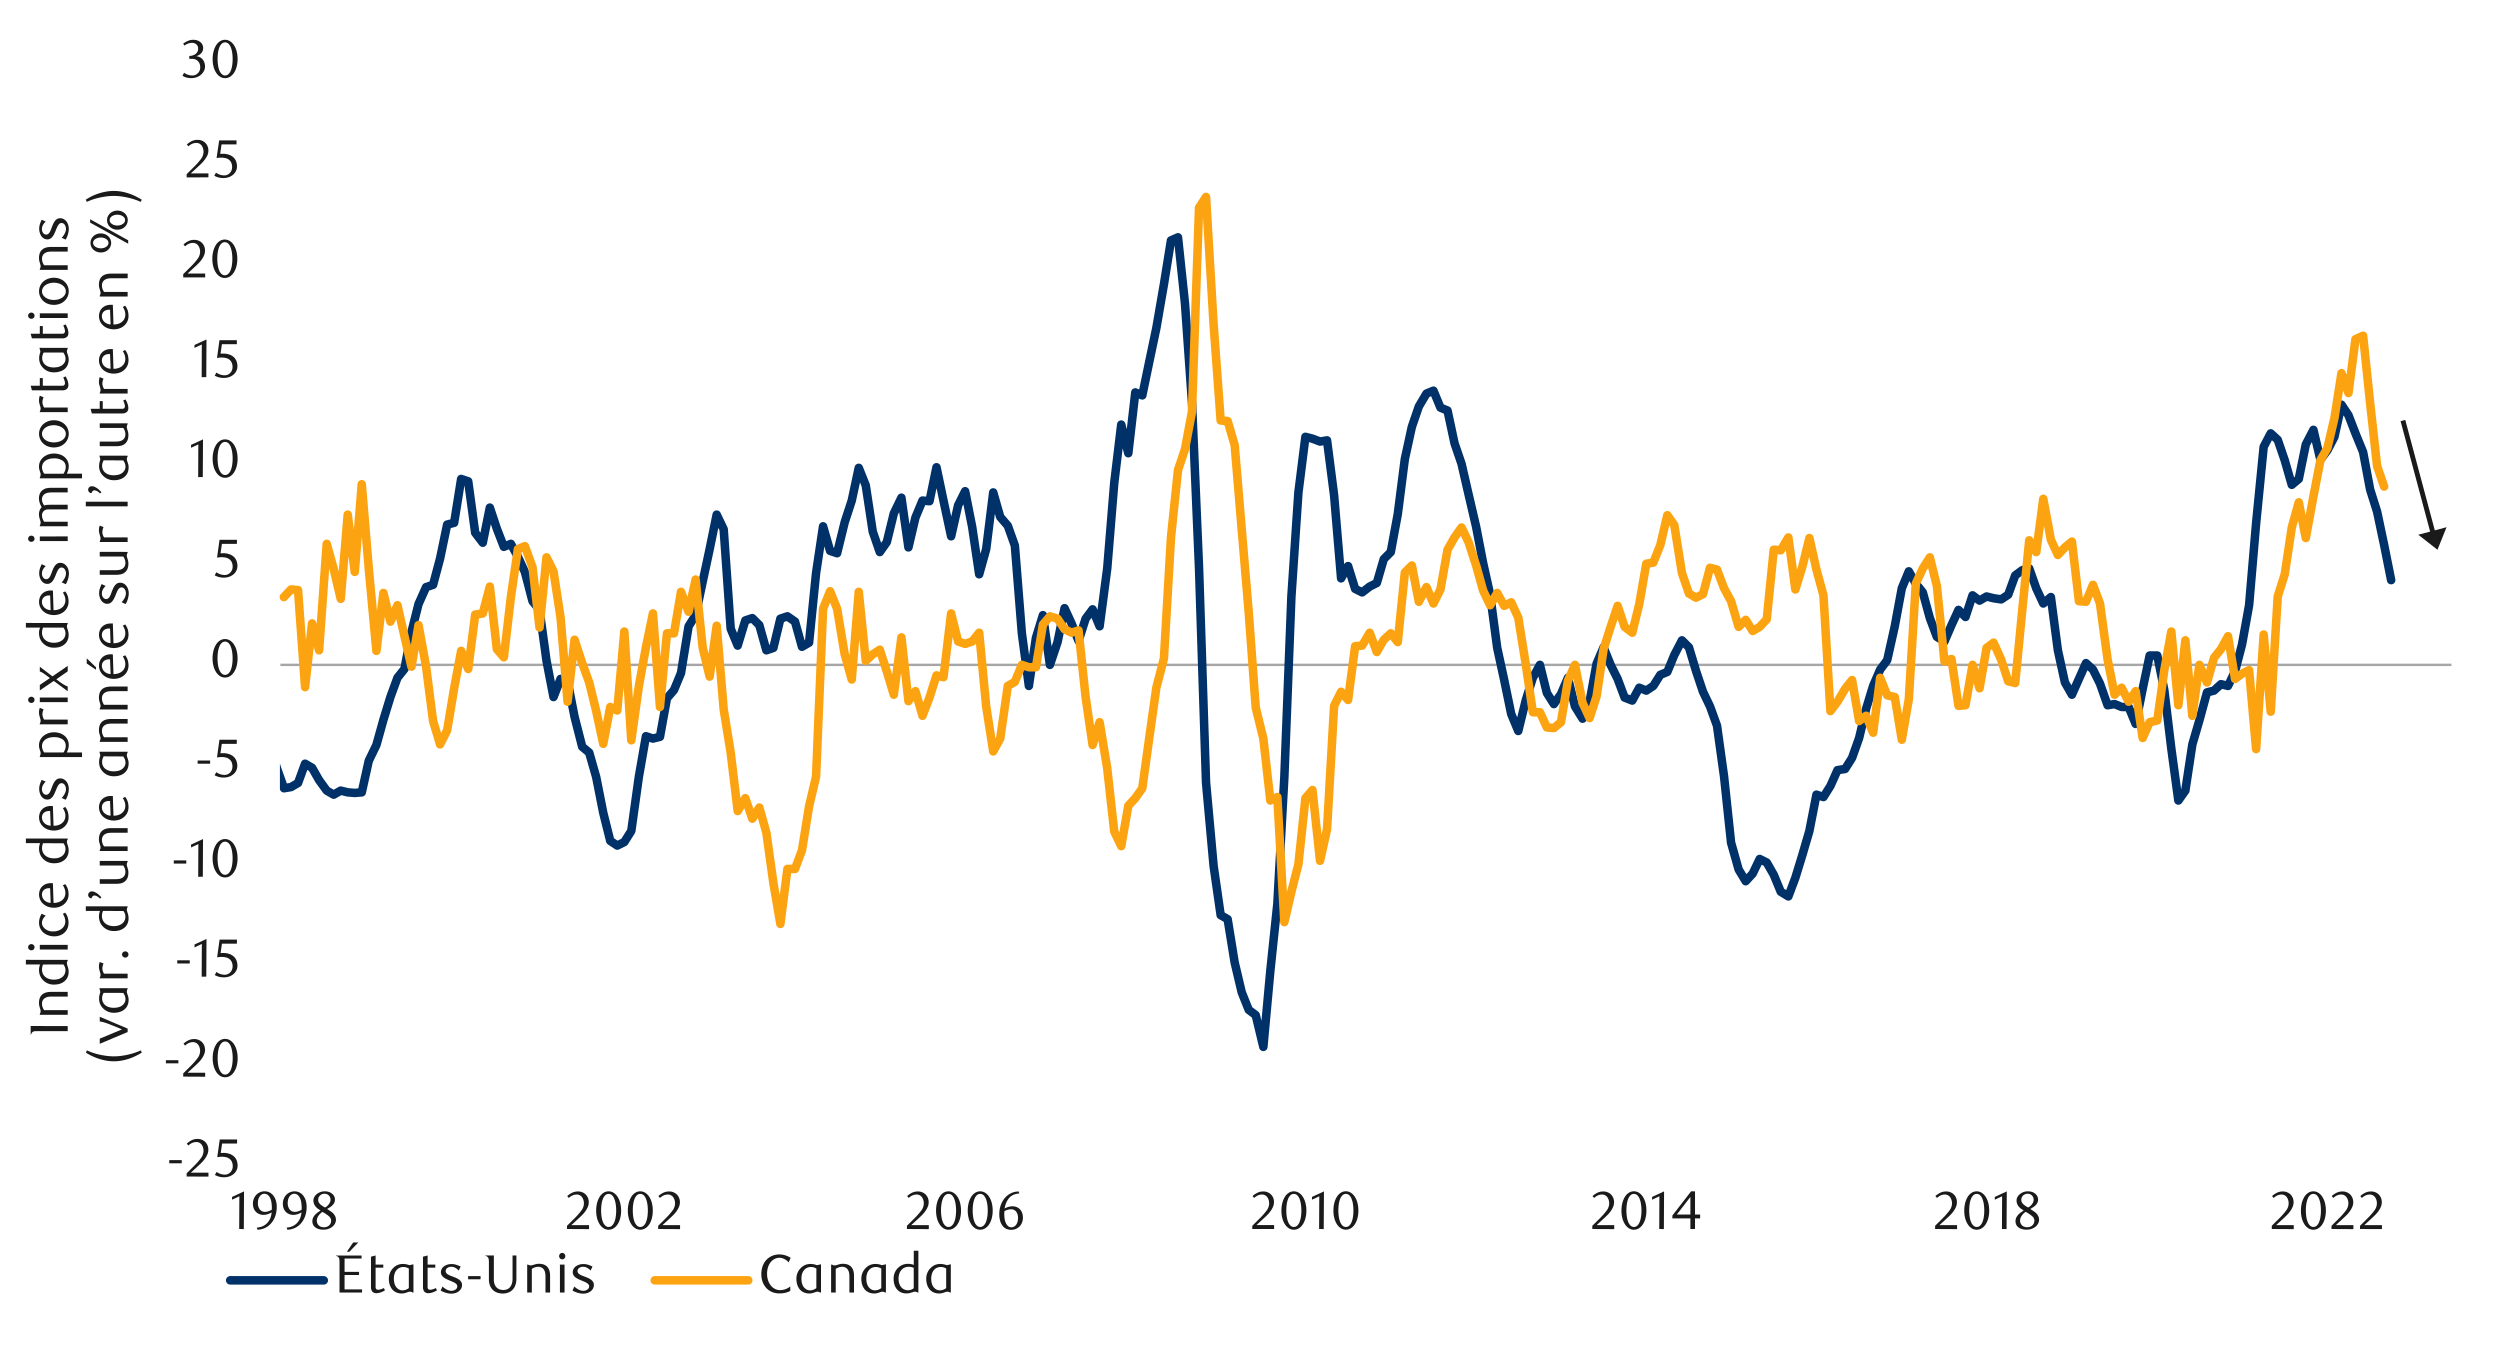 <svg id="Layer_1" data-name="Layer 1" xmlns="http://www.w3.org/2000/svg" xmlns:xlink="http://www.w3.org/1999/xlink" width="1460" height="790" viewBox="0 0 1460 790"><defs><style>.cls-1,.cls-2,.cls-4,.cls-5{fill:none;}.cls-2{stroke:#a6a6a6;stroke-width:1.42px;}.cls-2,.cls-4,.cls-5{stroke-linejoin:round;}.cls-3{clip-path:url(#clip-path);}.cls-4{stroke:#003168;}.cls-4,.cls-5{stroke-linecap:round;stroke-width:4.98px;}.cls-5{stroke:#fca311;}.cls-6{clip-path:url(#clip-path-3);}.cls-7{fill:#1a1a1a;}</style><clipPath id="clip-path"><rect class="cls-1" x="163.47" y="37.95" width="1270.18" height="643.98"/></clipPath><clipPath id="clip-path-3"><rect class="cls-1" x="10.04" y="22.53" width="1441.25" height="744.82"/></clipPath></defs><line class="cls-2" x1="163.73" y1="388.28" x2="1431.66" y2="388.28"/><g class="cls-3"><polyline class="cls-4" points="-546.91 423.48 -542.63 423.48 -538.54 423.48 -534.45 415.95 -530.36 415.95 -526.24 415.95 -522.15 373.28 -518.07 373.28 -513.61 373.28 -509.52 371.9 -505.43 371.9 -501.31 371.9 -497.23 386.93 -493.14 386.93 -489.02 386.93 -484.59 403.31 -480.5 403.31 -476.38 403.31 -472.3 435.74 -468.21 435.74 -464.12 435.74 -460 434.05 -455.91 434.05 -451.48 434.05 -447.37 413.92 -443.28 413.92 -439.19 413.92 -435.07 376.02 -430.98 376.02 -426.89 376.02 -422.44 396.15 -418.35 396.15 -414.26 396.15 -410.16 399.23 -406.06 399.23 -401.96 399.23 -397.87 374.63 -393.43 374.63 -389.33 374.63 -385.23 389.67 -381.14 389.67 -377.04 389.67 -372.94 298.16 -368.84 298.16 -364.75 298.16 -360.31 256.17 -356.21 256.17 -352.11 256.17 -348.02 275.96 -343.92 275.96 -339.82 275.96 -335.72 271.17 -331.29 271.17 -327.19 271.17 -323.09 306 -318.99 306 -314.89 306 -310.8 315.56 -306.7 315.56 -302.26 315.56 -298.16 342.54 -294.07 342.54 -289.97 342.54 -285.87 336.39 -281.77 311.81 -277.68 318.63 -273.58 323.42 -269.14 314.2 -265.04 306 -260.94 352.78 -256.85 366.09 -252.75 372.58 -248.66 351.09 -244.56 344.24 -240.12 341.53 -236.02 358.25 -231.93 370.21 -227.83 361.32 -223.73 374.3 -219.63 393.42 -215.53 406.05 -211.44 397.17 -207 388.28 -202.9 345.62 -198.8 309.41 -194.71 280.39 -190.61 290.99 -186.51 301.57 -182.41 331.6 -177.97 359.26 -173.88 355.51 -169.78 355.18 -165.68 352.44 -161.59 354.84 -157.49 358.59 -153.39 390.68 -148.95 426.89 -144.85 449.42 -140.76 437.8 -136.66 436.79 -132.56 424.49 -128.47 400.58 -124.37 401.96 -120.27 395.81 -115.83 388.28 -111.73 370.88 -107.64 356.87 -103.54 355.85 -99.44 355.85 -95.35 357.24 -91.25 369.87 -86.81 386.93 -82.71 384.53 -78.62 385.91 -74.52 378.38 -70.42 368.49 -66.32 369.5 -62.23 385.91 -57.79 398.21 -53.69 403.99 -49.59 405.37 -45.49 408.78 -41.4 407.77 -37.3 399.56 -33.2 398.21 -29.11 392.06 -24.67 396.83 -20.57 394.43 -16.47 388.28 -12.37 372.24 -8.28 354.84 -4.18 348.69 -0.08 354.84 4.36 351.43 8.46 337.75 12.55 327.17 16.65 323.42 20.75 320.01 24.84 315.22 28.94 311.81 33.04 311.47 37.48 326.5 41.57 341.53 45.67 350.04 49.77 344.94 53.87 358.59 57.96 363.38 62.06 357.57 66.5 358.59 70.6 369.5 74.69 368.49 78.79 369.87 82.89 388.28 86.99 396.49 91.08 394.09 95.52 389.33 99.62 376.69 103.72 365.07 107.81 369.87 111.91 370.88 116.01 376.69 120.11 385.91 124.2 406.73 128.64 430.3 132.74 422.77 136.84 410.14 140.94 412.54 145.03 414.93 149.13 427.23 153.24 431.65 157.66 435.07 161.75 448.74 165.87 460.33 169.96 459.66 174.05 457.26 178.16 446.01 182.25 448.38 186.34 455.57 190.8 461.72 194.89 464.08 198.98 461.72 203.07 462.73 207.18 463.07 211.27 462.73 215.36 444.29 219.82 435.07 223.91 420.4 228 407.06 232.11 395.81 236.2 390.68 240.29 369.16 244.41 352.78 248.83 342.88 252.92 341.53 257.01 326.16 261.13 306.36 265.22 305.32 269.31 279.71 273.43 281.1 277.51 311.13 281.94 316.94 286.06 296.44 290.15 308.73 294.24 319.33 298.35 317.61 302.44 325.12 306.53 334 310.99 351.09 315.08 356.19 319.17 385.91 323.25 407.06 327.37 396.49 331.46 397.84 335.55 418.68 340 436.11 344.09 439.52 348.18 453.85 352.3 474.69 356.39 491.07 360.48 493.81 364.6 491.75 368.68 485.26 373.11 453.51 377.23 429.96 381.32 431.32 385.41 430.3 389.5 407.77 393.61 402.98 397.7 393.08 402.13 365.75 406.25 359.26 410.34 339.81 414.43 320.69 418.54 300.55 422.63 309.07 426.72 367.13 430.81 377.03 435.26 362.34 439.35 360.99 443.44 365.07 447.56 379.77 451.65 378.38 455.74 361.32 459.86 359.94 464.28 363.02 468.37 377.71 472.49 375.31 476.58 334.68 480.67 307.38 484.78 321.7 488.87 323.08 493.3 304.98 497.42 292.35 501.51 273.23 505.6 283.46 509.68 310.45 513.8 322.41 517.89 316.6 521.98 299.85 526.43 290.65 530.52 319.67 534.61 302.25 538.73 292.35 542.82 292.69 546.91 272.89 551 292.35 555.45 313.19 559.54 295.08 563.63 286.88 567.75 307.72 571.84 335.38 575.93 320.69 580.04 287.58 584.13 301.91 588.56 307.04 592.68 318.63 596.77 369.87 600.86 400.58 604.97 372.58 609.06 359.26 613.15 388.28 617.61 374.97 621.7 355.18 625.78 364.06 629.87 374.3 633.99 361.32 638.08 355.85 642.17 365.75 646.62 331.97 650.71 282.11 654.8 247.96 658.92 264.68 663.01 229.18 667.1 230.9 671.21 211.07 675.3 191.62 679.73 166.01 683.85 140.41 687.94 138.6 692.03 177.29 696.12 234.99 700.23 331.6 704.32 456.92 708.75 505.76 712.87 534.44 716.95 536.81 721.04 562.08 725.16 579.51 729.25 589.74 733.34 592.82 737.79 611.37 741.88 566.87 745.97 527.96 750.06 453.85 754.18 348.35 758.27 287.58 762.36 255.12 766.47 256.17 770.9 257.86 774.99 257.18 779.11 289.27 783.2 337.75 787.28 330.59 791.4 343.9 795.49 345.95 799.92 342.54 804.04 340.48 808.13 326.5 812.21 322.41 816.3 300.21 820.42 268.1 824.51 249.31 828.6 237.38 833.05 229.85 837.14 228.16 841.23 238.06 845.35 239.75 849.44 258.87 853.53 270.83 857.62 288.6 862.07 307.72 866.16 328.89 870.25 347.31 874.37 378.38 878.46 397.17 882.54 416.96 886.66 426.89 891.09 408.78 895.18 395.81 899.3 388.28 903.38 404.69 907.47 411.18 911.59 405.37 915.68 395.81 919.77 412.54 924.22 419.7 928.31 409.8 932.4 387.61 936.49 378.05 940.61 388.28 944.7 396.49 948.79 407.4 953.24 409.12 957.33 401.62 961.42 403.31 965.54 400.58 969.63 394.09 973.72 392.4 977.8 382.5 982.26 373.96 986.35 378.05 990.44 391.72 994.55 403.99 998.64 412.54 1002.73 423.81 1006.85 453.51 1010.94 492.09 1015.37 507.8 1019.48 514.62 1023.57 510.19 1027.66 501.65 1031.78 503.71 1035.87 510.87 1039.96 520.77 1044.41 523.5 1048.5 512.59 1052.59 499.28 1056.68 485.26 1060.8 464.08 1064.89 465.47 1068.97 458.98 1073.09 449.76 1077.52 449.08 1081.61 442.6 1085.73 430.98 1089.82 413.92 1093.9 400.58 1098.02 391.02 1102.11 385.58 1106.54 365.75 1110.65 343.56 1114.74 333.66 1118.83 340.82 1122.92 345.95 1127.04 360.99 1131.13 371.9 1135.56 374.63 1139.67 365.07 1143.76 356.19 1147.85 360.31 1151.97 347.68 1156.06 350.75 1160.15 348.35 1164.23 349.37 1168.69 350.04 1172.78 347.31 1176.87 336.06 1180.98 332.98 1185.07 331.97 1189.16 343.56 1193.28 352.44 1197.71 348.69 1201.8 379.77 1205.91 398.55 1210 405.71 1214.09 396.49 1218.21 387.27 1222.3 391.02 1226.39 399.23 1230.84 411.86 1234.93 411.18 1239.02 412.87 1243.11 412.87 1247.23 422.77 1251.32 402.3 1255.4 382.84 1259.86 382.84 1263.95 402.98 1268.04 437.13 1272.16 467.5 1276.24 461.72 1280.33 434.73 1284.42 420.74 1288.88 404.36 1292.97 403.31 1297.06 399.56 1301.17 400.58 1305.26 392.06 1309.35 376.35 1313.47 353.46 1317.56 305.66 1321.98 260.93 1326.1 253.09 1330.19 256.84 1334.28 268.8 1338.4 283.13 1342.49 279.71 1346.58 259.58 1351.03 251.03 1355.12 268.46 1359.21 262.99 1363.3 255.12 1367.42 236.34 1371.51 242.49 1375.59 253.09 1380.05 264.01 1384.14 285.86 1388.23 298.83 1392.34 318.29 1396.43 338.79"/></g><g class="cls-3"><polyline class="cls-5" points="165.78 348.69 169.96 344.24 174.05 344.6 178.16 401.28 182.25 364.06 186.34 379.77 190.8 317.61 194.89 332.31 198.98 349.7 203.07 300.55 207.18 334 211.27 282.79 215.36 331.97 219.82 380.11 223.91 346.29 228 363.02 232.11 353.46 236.2 371.56 240.29 389.33 244.41 365.07 248.83 389.33 252.92 421.08 257.01 434.73 261.13 426.55 265.22 401.96 269.31 380.11 273.43 390.68 277.51 358.93 281.94 358.25 286.06 342.54 290.15 379.09 294.24 383.86 298.35 348.69 302.44 320.69 306.53 318.97 310.99 331.26 315.08 366.46 319.17 325.48 323.25 333.66 327.37 360.65 331.46 409.8 335.55 373.62 340 387.27 344.09 398.55 348.18 415.27 352.3 434.39 356.39 412.87 360.48 414.93 364.6 368.82 368.68 432.33 373.11 400.58 377.23 378.05 381.32 358.25 385.41 412.87 389.5 369.87 393.61 369.87 397.7 345.62 402.13 357.24 406.25 338.45 410.34 378.05 414.43 395.14 418.54 365.41 422.63 414.25 426.72 439.52 430.81 473.64 435.26 466.14 439.35 478.1 443.44 471.61 447.56 486.28 451.65 515.66 455.74 539.58 459.86 507.46 464.28 507.46 468.37 496.54 472.49 470.94 476.58 453.51 480.67 355.51 484.78 345.28 488.87 355.51 493.3 382.13 497.42 396.83 501.51 345.62 505.6 385.91 509.68 382.13 513.8 379.43 517.89 392.06 521.98 405.71 526.43 372.24 530.52 409.46 534.61 403.65 538.73 418.01 542.82 407.4 546.91 394.43 551 395.47 555.45 358.25 559.54 374.63 563.63 376.02 567.75 374.63 571.84 369.5 575.93 412.54 580.04 438.82 584.13 431.32 588.56 400.58 592.68 398.21 596.77 388.28 600.86 389.67 604.97 389.67 609.06 364.74 613.15 359.94 617.61 361.32 621.7 367.47 625.78 369.5 629.87 368.15 633.99 407.06 638.08 435.07 642.17 421.76 646.62 448.74 650.71 485.6 654.8 494.15 658.92 470.57 663.01 466.14 667.1 460.33 671.21 430.64 675.3 401.62 679.73 384.53 683.85 313.86 687.94 274.58 692.03 262.31 696.12 240.46 700.23 121.28 704.32 115.03 708.75 189.59 712.87 245.56 716.95 245.9 721.04 259.92 725.16 309.07 729.25 357.57 733.34 413.21 737.79 431.32 741.88 467.5 745.97 465.47 750.06 538.53 754.18 520.77 758.27 504.72 762.36 466.14 766.47 461.38 770.9 502.69 774.99 484.25 779.11 412.2 783.2 403.99 787.28 408.78 791.4 377.37 795.49 377.03 799.92 369.5 804.04 380.78 808.13 373.62 812.21 369.87 816.3 374.97 820.42 334.34 824.51 330.25 828.6 351.43 833.05 342.88 837.14 352.44 841.23 344.24 845.35 321.03 849.44 313.86 853.53 308.05 857.62 316.6 862.07 330.25 866.16 344.94 870.25 353.46 874.37 346.29 878.46 353.82 882.54 351.76 886.66 360.65 891.09 388.28 895.18 415.95 899.3 415.95 903.38 424.83 907.47 425.17 911.59 421.76 915.68 397.5 919.77 388.28 924.22 410.48 928.31 419.36 932.4 406.73 936.49 379.09 940.61 366.09 944.7 353.82 948.79 366.09 953.24 369.5 957.33 352.78 961.42 329.23 965.54 328.56 969.63 318.29 973.72 300.89 977.8 306.7 982.26 334.68 986.35 346.63 990.44 349.03 994.55 346.97 998.64 331.6 1002.73 332.64 1006.85 343.56 1010.94 351.09 1015.37 366.09 1019.48 362 1023.57 368.49 1027.66 366.09 1031.78 361.66 1035.87 321.03 1039.96 321.36 1044.41 313.86 1048.5 344.24 1052.59 330.92 1056.68 314.2 1060.8 332.64 1064.89 347.68 1068.97 415.27 1073.09 409.8 1077.52 402.3 1081.61 397.17 1085.73 421.08 1089.82 418.01 1093.9 427.9 1098.02 395.81 1102.11 406.05 1106.54 407.06 1110.65 431.99 1114.74 408.45 1118.83 340.82 1122.92 331.97 1127.04 325.48 1131.13 342.2 1135.56 386.25 1139.67 384.87 1143.76 412.2 1147.85 411.86 1151.97 388.28 1156.06 401.96 1160.15 378.38 1164.23 375.31 1168.69 385.21 1172.78 397.84 1176.87 398.89 1180.98 356.53 1185.07 315.56 1189.16 322.41 1193.28 291.33 1197.71 315.22 1201.8 324.1 1205.91 319.67 1210 316.26 1214.09 351.09 1218.21 351.43 1222.3 341.53 1226.39 352.44 1230.84 385.21 1234.93 405.71 1239.02 401.62 1243.11 409.8 1247.23 403.65 1251.32 430.98 1255.4 421.76 1259.86 420.74 1263.95 391.36 1268.04 368.82 1272.16 411.86 1276.24 373.96 1280.33 418.01 1284.42 388.28 1288.88 398.55 1292.97 384.19 1297.06 379.09 1301.17 371.56 1305.26 396.49 1309.35 393.42 1313.47 391.36 1317.56 437.46 1321.98 370.55 1326.1 415.61 1330.19 348.35 1334.28 335.38 1338.4 308.05 1342.49 293.36 1346.58 314.2 1351.03 289.95 1355.12 268.8 1359.21 261.61 1363.3 244.21 1367.42 217.93 1371.51 229.52 1375.59 198.1 1380.05 196.07 1384.14 235.33 1388.23 272.21 1392.32 284.14"/></g><g class="cls-6"><path class="cls-7" d="M98.85,679.36v-1.85h7.29v1.85Z"/><path class="cls-7" d="M109,687.09v-1.88l4.15-4.12a41,41,0,0,0,4.16-4.69,7.1,7.1,0,0,0,1.55-4.2,6.88,6.88,0,0,0-.3-2.08,5.12,5.12,0,0,0-.83-1.67,3.72,3.72,0,0,0-1.3-1.1,3.78,3.78,0,0,0-1.74-.39,5.87,5.87,0,0,0-2.55.55A7.7,7.7,0,0,0,110,669l-.91-1.13a12.1,12.1,0,0,1,3-2.05,7.81,7.81,0,0,1,3.33-.68,6.47,6.47,0,0,1,2.42.45,6,6,0,0,1,2,1.29,6,6,0,0,1,1.33,2,6.31,6.31,0,0,1,.49,2.53,6.91,6.91,0,0,1-.55,2.74,13,13,0,0,1-1.35,2.43,16.53,16.53,0,0,1-1.7,2.05c-.59.62-1.13,1.15-1.61,1.59l-5,4.6h10.3v2.33Z"/><path class="cls-7" d="M138.45,667.81h-8.73l-.82,5.49.7,0,.69,0a10.76,10.76,0,0,1,4.13.69,7.22,7.22,0,0,1,2.6,1.76,6.13,6.13,0,0,1,1.35,2.37,8.8,8.8,0,0,1,.39,2.53,6.18,6.18,0,0,1-.64,2.84,6.65,6.65,0,0,1-1.73,2.17,8.14,8.14,0,0,1-2.51,1.38,9.34,9.34,0,0,1-3,.49,12.3,12.3,0,0,1-2.56-.27,11.26,11.26,0,0,1-2.81-1.08l1-1.79a8.29,8.29,0,0,0,4.86,1.6,4.32,4.32,0,0,0,1.68-.35,4.58,4.58,0,0,0,1.48-1,5,5,0,0,0,1-1.51,4.75,4.75,0,0,0,.39-2,6,6,0,0,0-.57-2.78,4.62,4.62,0,0,0-1.46-1.71,5.33,5.33,0,0,0-2-.86,11,11,0,0,0-2.27-.24,13.41,13.41,0,0,0-1.43.08c-.48.05-.91.11-1.31.18l1.45-10.37h10.14Z"/></g><g class="cls-6"><path class="cls-7" d="M96.89,621v-1.85h7.28V621Z"/><path class="cls-7" d="M107,628.74v-1.88l4.15-4.11a42,42,0,0,0,4.16-4.7,7.11,7.11,0,0,0,1.55-4.19,6.94,6.94,0,0,0-.3-2.09,5.28,5.28,0,0,0-.83-1.66,3.7,3.7,0,0,0-3-1.5,5.94,5.94,0,0,0-2.54.55,8,8,0,0,0-2.1,1.46l-.92-1.13a12.62,12.62,0,0,1,3-2,7.89,7.89,0,0,1,3.33-.68,6.32,6.32,0,0,1,2.42.46,6.08,6.08,0,0,1,2,1.28,6,6,0,0,1,1.33,2,6.43,6.43,0,0,1,.49,2.52,7.06,7.06,0,0,1-.55,2.74,13,13,0,0,1-1.35,2.43,17.58,17.58,0,0,1-1.7,2.06c-.6.61-1.13,1.14-1.62,1.58l-5,4.61h10.3v2.32Z"/><path class="cls-7" d="M138.78,618a17.1,17.1,0,0,1-.55,4.49A11.94,11.94,0,0,1,136.7,626a7.5,7.5,0,0,1-2.32,2.31,5.47,5.47,0,0,1-2.93.82,5.34,5.34,0,0,1-2.89-.83,7.73,7.73,0,0,1-2.28-2.31,11.87,11.87,0,0,1-1.52-3.53,17,17,0,0,1-.55-4.46,17.47,17.47,0,0,1,.55-4.53,12.63,12.63,0,0,1,1.5-3.59,7.43,7.43,0,0,1,2.29-2.34,5.4,5.4,0,0,1,2.9-.83,5.48,5.48,0,0,1,2.93.83,7.84,7.84,0,0,1,2.32,2.34,12.37,12.37,0,0,1,1.53,3.57A17.39,17.39,0,0,1,138.78,618Zm-2.89,0a24.57,24.57,0,0,0-.28-3.86,14.14,14.14,0,0,0-.83-3.11,5.84,5.84,0,0,0-1.37-2.06,2.88,2.88,0,0,0-3.83,0,5.75,5.75,0,0,0-1.37,2,13.61,13.61,0,0,0-.83,3.07,26.61,26.61,0,0,0,0,7.7,12.82,12.82,0,0,0,.85,3.08,6.09,6.09,0,0,0,1.38,2,2.71,2.71,0,0,0,1.88.73,2.76,2.76,0,0,0,1.9-.73,5.7,5.7,0,0,0,1.39-2,13.76,13.76,0,0,0,.83-3.07A23.8,23.8,0,0,0,135.89,618Z"/></g><g class="cls-6"><path class="cls-7" d="M103.52,562.67v-1.85h7.29v1.85Z"/><path class="cls-7" d="M117.78,570.4l.09-19.13-4.27,2v-1.69l7-3.24-.12,22Z"/><path class="cls-7" d="M138.35,551.12h-8.73l-.82,5.49.69-.05h.69a10.73,10.73,0,0,1,4.13.69,7.18,7.18,0,0,1,2.61,1.76,6.13,6.13,0,0,1,1.35,2.37,8.8,8.8,0,0,1,.39,2.53,6.21,6.21,0,0,1-.64,2.84,6.78,6.78,0,0,1-1.73,2.17,8.14,8.14,0,0,1-2.51,1.38,9.38,9.38,0,0,1-3,.48,13,13,0,0,1-2.56-.26,10.68,10.68,0,0,1-2.81-1.09l1-1.79a8.26,8.26,0,0,0,4.87,1.61,4.4,4.4,0,0,0,1.68-.35,4.69,4.69,0,0,0,1.48-1,4.93,4.93,0,0,0,1-1.51,4.78,4.78,0,0,0,.39-1.95,6,6,0,0,0-.56-2.78,4.72,4.72,0,0,0-1.46-1.71,5.31,5.31,0,0,0-2-.86,11.19,11.19,0,0,0-2.28-.24,13.55,13.55,0,0,0-1.43.08c-.47,0-.9.11-1.3.17l1.44-10.36h10.15Z"/></g><g class="cls-6"><path class="cls-7" d="M101.49,504.33v-1.86h7.29v1.86Z"/><path class="cls-7" d="M115.75,512.05l.09-19.12-4.27,2v-1.7l7-3.23-.12,22Z"/><path class="cls-7" d="M138.73,501.26a17.57,17.57,0,0,1-.54,4.5,12.19,12.19,0,0,1-1.54,3.54,7.4,7.4,0,0,1-2.32,2.31,5.45,5.45,0,0,1-2.93.82,5.34,5.34,0,0,1-2.88-.83,7.68,7.68,0,0,1-2.29-2.32,12.07,12.07,0,0,1-1.52-3.52,17,17,0,0,1-.55-4.46,17.47,17.47,0,0,1,.55-4.53,13.1,13.1,0,0,1,1.5-3.59,7.43,7.43,0,0,1,2.29-2.34,5.53,5.53,0,0,1,5.83,0,7.73,7.73,0,0,1,2.32,2.34,12.38,12.38,0,0,1,1.54,3.57A17.76,17.76,0,0,1,138.73,501.26Zm-2.89.05a24.57,24.57,0,0,0-.28-3.86,13.61,13.61,0,0,0-.83-3.11,5.71,5.71,0,0,0-1.37-2.06,2.85,2.85,0,0,0-3.83,0,5.78,5.78,0,0,0-1.36,2,13.31,13.31,0,0,0-.84,3.08,26.61,26.61,0,0,0,0,7.7,13.21,13.21,0,0,0,.85,3.07,5.89,5.89,0,0,0,1.38,2,2.72,2.72,0,0,0,1.89.74,2.76,2.76,0,0,0,1.9-.74,5.63,5.63,0,0,0,1.38-2,13.29,13.29,0,0,0,.83-3.06A23.8,23.8,0,0,0,135.84,501.31Z"/></g><g class="cls-6"><path class="cls-7" d="M115.43,446v-1.85h7.29V446Z"/><path class="cls-7" d="M138.26,434.42h-8.73l-.81,5.5.69-.05h.69a10.76,10.76,0,0,1,4.13.69,6.93,6.93,0,0,1,2.6,1.76,6.13,6.13,0,0,1,1.35,2.37,8.49,8.49,0,0,1,.4,2.53,6.21,6.21,0,0,1-.65,2.84,6.61,6.61,0,0,1-1.72,2.16,8,8,0,0,1-2.52,1.39,9.33,9.33,0,0,1-3,.48,12.9,12.9,0,0,1-2.55-.26,10.68,10.68,0,0,1-2.81-1.09l1-1.79a8.25,8.25,0,0,0,4.87,1.6,4.38,4.38,0,0,0,1.68-.34,4.82,4.82,0,0,0,1.47-1,4.9,4.9,0,0,0,1-1.51,4.78,4.78,0,0,0,.39-2,6.08,6.08,0,0,0-.56-2.78,4.82,4.82,0,0,0-1.46-1.71,5.29,5.29,0,0,0-2-.86,11,11,0,0,0-2.27-.24,13.55,13.55,0,0,0-1.43.08c-.47.05-.91.11-1.3.17l1.44-10.36h10.14Z"/></g><g class="cls-6"><path class="cls-7" d="M138.74,384.5a17.61,17.61,0,0,1-.55,4.5,12.13,12.13,0,0,1-1.54,3.55,7.43,7.43,0,0,1-2.33,2.31,5.47,5.47,0,0,1-2.93.82,5.34,5.34,0,0,1-2.89-.83,7.57,7.57,0,0,1-2.29-2.32,12.14,12.14,0,0,1-1.53-3.53,17.49,17.49,0,0,1-.55-4.47,18,18,0,0,1,.55-4.54,12.68,12.68,0,0,1,1.51-3.59,7.36,7.36,0,0,1,2.29-2.35,5.5,5.5,0,0,1,5.84,0,7.68,7.68,0,0,1,2.33,2.35,12.26,12.26,0,0,1,1.54,3.57A17.91,17.91,0,0,1,138.74,384.5Zm-2.9,0a24.8,24.8,0,0,0-.28-3.87,13.59,13.59,0,0,0-.84-3.11,5.54,5.54,0,0,0-1.37-2.07,2.77,2.77,0,0,0-1.92-.74,2.8,2.8,0,0,0-1.92.74,5.73,5.73,0,0,0-1.36,2.05,13.31,13.31,0,0,0-.84,3.08,26.68,26.68,0,0,0,0,7.71,12.78,12.78,0,0,0,.85,3.09,5.77,5.77,0,0,0,1.39,2,2.68,2.68,0,0,0,1.88.74,2.77,2.77,0,0,0,1.91-.74,5.51,5.51,0,0,0,1.38-2,13.22,13.22,0,0,0,.84-3.07A23.84,23.84,0,0,0,135.84,384.54Z"/></g><g class="cls-6"><path class="cls-7" d="M138.34,317.63h-8.75l-.81,5.51.69-.05h.69a10.78,10.78,0,0,1,4.14.69,7.18,7.18,0,0,1,2.61,1.76,6.24,6.24,0,0,1,1.35,2.38,8.49,8.49,0,0,1,.4,2.53,6.23,6.23,0,0,1-.65,2.85,6.55,6.55,0,0,1-1.73,2.17,7.9,7.9,0,0,1-2.52,1.39,9.34,9.34,0,0,1-3,.49,12.4,12.4,0,0,1-2.57-.27,10.81,10.81,0,0,1-2.81-1.09l1-1.79a8.28,8.28,0,0,0,4.88,1.6,4.31,4.31,0,0,0,1.68-.34,4.61,4.61,0,0,0,1.48-1,4.8,4.8,0,0,0,1.44-3.46,6,6,0,0,0-.57-2.79,4.82,4.82,0,0,0-1.46-1.71,5.46,5.46,0,0,0-2.05-.87,11.91,11.91,0,0,0-2.28-.23,11.32,11.32,0,0,0-1.43.08c-.48.05-.91.11-1.31.17l1.45-10.39h10.16Z"/></g><g class="cls-6"><path class="cls-7" d="M115.73,278.64l.1-19.12-4.27,2v-1.7l7-3.23-.13,22Z"/><path class="cls-7" d="M138.75,267.85a17.12,17.12,0,0,1-.55,4.5,11.91,11.91,0,0,1-1.53,3.54,7.4,7.4,0,0,1-2.32,2.31,5.47,5.47,0,0,1-2.93.82,5.31,5.31,0,0,1-2.88-.83,7.68,7.68,0,0,1-2.29-2.32,11.81,11.81,0,0,1-1.52-3.52,17,17,0,0,1-.55-4.46,17.47,17.47,0,0,1,.55-4.53,12.8,12.8,0,0,1,1.5-3.59,7.43,7.43,0,0,1,2.29-2.34,5.53,5.53,0,0,1,5.83,0,7.73,7.73,0,0,1,2.32,2.34,12.1,12.1,0,0,1,1.53,3.57A17.31,17.31,0,0,1,138.75,267.85Zm-2.89,0a24.57,24.57,0,0,0-.28-3.86,14.14,14.14,0,0,0-.83-3.11,5.71,5.71,0,0,0-1.37-2.06,2.85,2.85,0,0,0-3.83,0,5.78,5.78,0,0,0-1.36,2,13.31,13.31,0,0,0-.84,3.08,26.61,26.61,0,0,0,0,7.7,12.73,12.73,0,0,0,.85,3.07,5.89,5.89,0,0,0,1.38,2,2.7,2.7,0,0,0,1.89.74,2.76,2.76,0,0,0,1.9-.74,5.63,5.63,0,0,0,1.38-2,13.81,13.81,0,0,0,.83-3.06A23.8,23.8,0,0,0,135.86,267.9Z"/></g><g class="cls-6"><path class="cls-7" d="M117.77,220.29l.09-19.12-4.27,2v-1.7l7-3.23-.12,22Z"/><path class="cls-7" d="M138.33,201H129.6l-.81,5.5.69,0h.69a10.76,10.76,0,0,1,4.13.69,7.16,7.16,0,0,1,2.61,1.75,6.52,6.52,0,0,1,1.35,2.38,8.74,8.74,0,0,1,.39,2.52,6.23,6.23,0,0,1-.65,2.85,6.58,6.58,0,0,1-1.72,2.16,7.79,7.79,0,0,1-2.52,1.38,9.06,9.06,0,0,1-3,.49,12.23,12.23,0,0,1-2.56-.27,10.29,10.29,0,0,1-2.81-1.08l1-1.79a8.25,8.25,0,0,0,4.87,1.6,4.38,4.38,0,0,0,1.68-.34,4.67,4.67,0,0,0,1.47-1,4.85,4.85,0,0,0,1-1.5,4.78,4.78,0,0,0,.39-1.95,6.08,6.08,0,0,0-.56-2.78,4.82,4.82,0,0,0-1.46-1.71,5.46,5.46,0,0,0-2.05-.87,11.73,11.73,0,0,0-2.27-.23,11.32,11.32,0,0,0-1.43.08c-.47.05-.91.11-1.3.17l1.44-10.36h10.14Z"/></g><g class="cls-6"><path class="cls-7" d="M107,162v-1.89l4.14-4.11a39.25,39.25,0,0,0,4.16-4.7,7.06,7.06,0,0,0,1.56-4.19,7,7,0,0,0-.3-2.09,5.61,5.61,0,0,0-.83-1.66,3.69,3.69,0,0,0-3-1.49,5.79,5.79,0,0,0-2.54.55,7.6,7.6,0,0,0-2.11,1.46l-.91-1.13a12.14,12.14,0,0,1,3-2,7.74,7.74,0,0,1,3.33-.68,6.45,6.45,0,0,1,2.41.45,5.75,5.75,0,0,1,2,1.29,6,6,0,0,1,1.34,2,6.48,6.48,0,0,1,.48,2.53,6.91,6.91,0,0,1-.55,2.74,12,12,0,0,1-1.35,2.43,17.4,17.4,0,0,1-1.69,2.05q-.9.93-1.62,1.59l-5,4.6h10.3V162Z"/><path class="cls-7" d="M138.58,151.16a17.12,17.12,0,0,1-.55,4.5,12.45,12.45,0,0,1-1.53,3.54,7.73,7.73,0,0,1-2.32,2.31,5.56,5.56,0,0,1-2.93.82,5.27,5.27,0,0,1-2.89-.84,7.51,7.51,0,0,1-2.28-2.31,11.81,11.81,0,0,1-1.52-3.52,17,17,0,0,1-.55-4.47,17.57,17.57,0,0,1,.55-4.53,12.57,12.57,0,0,1,1.5-3.58,7.23,7.23,0,0,1,2.29-2.34,5.33,5.33,0,0,1,2.9-.84,5.4,5.4,0,0,1,2.93.84,7.62,7.62,0,0,1,2.32,2.34,12.65,12.65,0,0,1,1.53,3.57A17.31,17.31,0,0,1,138.58,151.16Zm-2.89.05a24.57,24.57,0,0,0-.28-3.86,13.45,13.45,0,0,0-.84-3.11,5.61,5.61,0,0,0-1.36-2.06,2.85,2.85,0,0,0-3.83,0,5.62,5.62,0,0,0-1.37,2,13.85,13.85,0,0,0-.83,3.08,26.54,26.54,0,0,0,0,7.69,12.69,12.69,0,0,0,.85,3.08,5.63,5.63,0,0,0,1.38,2,2.72,2.72,0,0,0,1.88.74,2.79,2.79,0,0,0,1.9-.74,5.39,5.39,0,0,0,1.38-2,13.27,13.27,0,0,0,.84-3.06A23.8,23.8,0,0,0,135.69,151.21Z"/></g><g class="cls-6"><path class="cls-7" d="M109,103.6v-1.88l4.15-4.12a41.1,41.1,0,0,0,4.16-4.69,7.11,7.11,0,0,0,1.55-4.19,6.94,6.94,0,0,0-.3-2.09,5.44,5.44,0,0,0-.83-1.67,3.78,3.78,0,0,0-1.3-1.09,3.73,3.73,0,0,0-1.75-.4,5.94,5.94,0,0,0-2.54.55,8,8,0,0,0-2.1,1.46l-.91-1.13a12.38,12.38,0,0,1,3-2,7.89,7.89,0,0,1,3.33-.68,6.51,6.51,0,0,1,2.42.45,6.27,6.27,0,0,1,2,1.29,6,6,0,0,1,1.33,2,6.43,6.43,0,0,1,.49,2.52,7.06,7.06,0,0,1-.55,2.74A13,13,0,0,1,119.74,93a17.58,17.58,0,0,1-1.7,2.06c-.6.61-1.13,1.14-1.62,1.58l-5,4.61h10.3v2.32Z"/><path class="cls-7" d="M138.12,84.32h-8.73l-.81,5.5.69,0,.69,0a10.76,10.76,0,0,1,4.13.69,7.17,7.17,0,0,1,2.6,1.76A6.28,6.28,0,0,1,138,94.57a8.54,8.54,0,0,1,.4,2.53,6.15,6.15,0,0,1-.65,2.84,6.75,6.75,0,0,1-1.72,2.17,7.79,7.79,0,0,1-2.52,1.38,9.06,9.06,0,0,1-3,.49,12.23,12.23,0,0,1-2.56-.27,11,11,0,0,1-2.81-1.08l1-1.79a8.25,8.25,0,0,0,4.87,1.6,4.38,4.38,0,0,0,1.68-.34,4.67,4.67,0,0,0,1.47-1,4.78,4.78,0,0,0,1-1.51,4.7,4.7,0,0,0,.39-1.94,6.08,6.08,0,0,0-.56-2.78,4.82,4.82,0,0,0-1.46-1.71,5.46,5.46,0,0,0-2.05-.87,11.73,11.73,0,0,0-2.27-.23,11.32,11.32,0,0,0-1.43.08c-.47,0-.91.11-1.3.17L128,82h10.14Z"/></g><g class="cls-6"><path class="cls-7" d="M114.63,32.85a5.73,5.73,0,0,1,2.11.58,5.37,5.37,0,0,1,1.62,1.29,6,6,0,0,1,1,1.84,6.57,6.57,0,0,1,.37,2.26,5.71,5.71,0,0,1-.65,2.68,7.35,7.35,0,0,1-1.76,2.17,8.3,8.3,0,0,1-2.55,1.45,8.85,8.85,0,0,1-3,.51,12.58,12.58,0,0,1-2.47-.26,9.93,9.93,0,0,1-2.74-1.09l.94-1.79a8.38,8.38,0,0,0,4.9,1.6,4.29,4.29,0,0,0,1.69-.34,4.75,4.75,0,0,0,1.46-1,4.51,4.51,0,0,0,1-1.47,4.67,4.67,0,0,0,.38-1.94,5.73,5.73,0,0,0-.37-2.15,4.66,4.66,0,0,0-1-1.55,4.19,4.19,0,0,0-1.5-.94,5.35,5.35,0,0,0-1.84-.32h-1.66V32.66a6.18,6.18,0,0,0,3.7-1.16,3.78,3.78,0,0,0,1.45-3.2,3,3,0,0,0-1-2.36,3.62,3.62,0,0,0-2.47-.91,6.46,6.46,0,0,0-2.32.4,10.18,10.18,0,0,0-2.26,1.2L107,25.44a14.62,14.62,0,0,1,2.86-1.6,7.77,7.77,0,0,1,3-.6,7.29,7.29,0,0,1,2.35.36,5.94,5.94,0,0,1,1.81,1,4.39,4.39,0,0,1,1.62,3.46,4.32,4.32,0,0,1-.31,1.69,4.48,4.48,0,0,1-.85,1.35,5.17,5.17,0,0,1-1.25,1A9.56,9.56,0,0,1,114.63,32.85Z"/><path class="cls-7" d="M138.75,34.47a17.23,17.23,0,0,1-.55,4.5,11.74,11.74,0,0,1-1.53,3.53,7.54,7.54,0,0,1-2.32,2.32,5.55,5.55,0,0,1-2.93.81,5.23,5.23,0,0,1-2.88-.83,7.65,7.65,0,0,1-2.29-2.31A11.92,11.92,0,0,1,124.73,39a17.05,17.05,0,0,1-.55-4.47,17.57,17.57,0,0,1,.55-4.53,12.73,12.73,0,0,1,1.5-3.58,7.23,7.23,0,0,1,2.29-2.34,5.48,5.48,0,0,1,5.83,0,7.51,7.51,0,0,1,2.32,2.34A11.88,11.88,0,0,1,138.2,30,17.26,17.26,0,0,1,138.75,34.47Zm-2.89.05a24.8,24.8,0,0,0-.28-3.87,13.89,13.89,0,0,0-.83-3.1,5.62,5.62,0,0,0-1.37-2.06,2.85,2.85,0,0,0-3.83,0,5.6,5.6,0,0,0-1.36,2,13.17,13.17,0,0,0-.84,3.08,26.54,26.54,0,0,0,0,7.69,12.82,12.82,0,0,0,.85,3.08,5.89,5.89,0,0,0,1.38,2,2.75,2.75,0,0,0,1.89.74,2.81,2.81,0,0,0,1.9-.74,5.63,5.63,0,0,0,1.38-2,13.81,13.81,0,0,0,.83-3.06A23.89,23.89,0,0,0,135.86,34.52Z"/></g><g class="cls-6"><path class="cls-7" d="M139.69,717.74l.1-19.12-4.27,2V699l7-3.23-.13,22Z"/><path class="cls-7" d="M150,716.9a9.86,9.86,0,0,0,2.86-.57,8.54,8.54,0,0,0,2.12-1.15,8.15,8.15,0,0,0,1.52-1.46,11,11,0,0,0,1-1.5,8.83,8.83,0,0,0,.75-2,11,11,0,0,0,.38-2.18,10.34,10.34,0,0,1-2.42,1.08,7.94,7.94,0,0,1-2.32.37,6.44,6.44,0,0,1-2.37-.44,5.61,5.61,0,0,1-2-1.28,5.8,5.8,0,0,1-1.32-2,7.46,7.46,0,0,1-.49-2.78,7.82,7.82,0,0,1,.58-3.07,7.13,7.13,0,0,1,1.53-2.28,6.41,6.41,0,0,1,2.16-1.41,6.66,6.66,0,0,1,5.11,0,6.33,6.33,0,0,1,2.27,1.67A8.52,8.52,0,0,1,161,700.8a12.44,12.44,0,0,1,.61,4.13,15.51,15.51,0,0,1-.86,5.28,12.93,12.93,0,0,1-2.39,4.17,10.81,10.81,0,0,1-3.59,2.75,10.21,10.21,0,0,1-4.46,1Zm8.76-10.46q0-.35,0-.6v-.6a23.54,23.54,0,0,0-.23-3,8.73,8.73,0,0,0-.65-2.29,5.05,5.05,0,0,0-1.51-2.14,3.2,3.2,0,0,0-2-.66,3,3,0,0,0-1.4.36,3.74,3.74,0,0,0-1.2,1.06,5.87,5.87,0,0,0-.83,1.64,7,7,0,0,0-.32,2.19,5.91,5.91,0,0,0,1.17,4,3.79,3.79,0,0,0,3,1.34A7.61,7.61,0,0,0,158.72,706.44Z"/><path class="cls-7" d="M167.42,716.9a9.86,9.86,0,0,0,2.86-.57,8.54,8.54,0,0,0,2.12-1.15,8.15,8.15,0,0,0,1.52-1.46,11,11,0,0,0,1-1.5,8.83,8.83,0,0,0,.75-2,11,11,0,0,0,.38-2.18,10.34,10.34,0,0,1-2.42,1.08,7.94,7.94,0,0,1-2.32.37,6.44,6.44,0,0,1-2.37-.44A5.61,5.61,0,0,1,167,707.8a5.8,5.8,0,0,1-1.32-2,7.46,7.46,0,0,1-.49-2.78,7.82,7.82,0,0,1,.58-3.07,7.13,7.13,0,0,1,1.53-2.28,6.41,6.41,0,0,1,2.16-1.41,6.66,6.66,0,0,1,5.11,0,6.25,6.25,0,0,1,2.27,1.67,8.52,8.52,0,0,1,1.62,2.87,12.44,12.44,0,0,1,.61,4.13,15.51,15.51,0,0,1-.86,5.28,12.93,12.93,0,0,1-2.39,4.17,10.81,10.81,0,0,1-3.59,2.75,10.21,10.21,0,0,1-4.46,1Zm8.76-10.46q0-.35,0-.6v-.6a23.54,23.54,0,0,0-.23-3,8.73,8.73,0,0,0-.65-2.29,5.05,5.05,0,0,0-1.51-2.14,3.2,3.2,0,0,0-2-.66,3,3,0,0,0-1.4.36,3.74,3.74,0,0,0-1.2,1.06,5.87,5.87,0,0,0-.83,1.64,7,7,0,0,0-.32,2.19,5.91,5.91,0,0,0,1.17,4,3.81,3.81,0,0,0,3,1.34A7.58,7.58,0,0,0,176.18,706.44Z"/><path class="cls-7" d="M187.2,706.91c-.44-.27-.91-.58-1.4-.91a7.26,7.26,0,0,1-1.35-1.2,6.37,6.37,0,0,1-1-1.58,5,5,0,0,1-.41-2.12,4.14,4.14,0,0,1,.55-2.1,5.92,5.92,0,0,1,1.46-1.7,7.59,7.59,0,0,1,2.1-1.15,7.28,7.28,0,0,1,2.47-.42,8,8,0,0,1,2.34.33,5.62,5.62,0,0,1,1.89,1,4.83,4.83,0,0,1,1.28,1.5,4.19,4.19,0,0,1,.47,2,4.24,4.24,0,0,1-.36,1.79,5.39,5.39,0,0,1-1,1.43,8.43,8.43,0,0,1-1.46,1.2c-.56.36-1.15.72-1.76,1.08l.62.37,1.63,1.09a8,8,0,0,1,1.46,1.25,6.27,6.27,0,0,1,1.05,1.59,4.86,4.86,0,0,1,.41,2,4.61,4.61,0,0,1-.57,2.22,5.8,5.8,0,0,1-1.53,1.83,7.83,7.83,0,0,1-2.3,1.26,8.68,8.68,0,0,1-2.87.47,10,10,0,0,1-2.49-.3,6.29,6.29,0,0,1-2.07-.91,4.42,4.42,0,0,1-1.41-1.54,4.28,4.28,0,0,1-.52-2.15,4.92,4.92,0,0,1,.5-2.26,7.46,7.46,0,0,1,1.24-1.73,10.38,10.38,0,0,1,1.55-1.3Zm1.11.82a11.82,11.82,0,0,0-1.23,1A8.12,8.12,0,0,0,186,710a5.69,5.69,0,0,0-.72,1.38,4.08,4.08,0,0,0-.27,1.44,4,4,0,0,0,.27,1.46,3.57,3.57,0,0,0,2.07,2.12,4.71,4.71,0,0,0,1.8.32,4.9,4.9,0,0,0,1.83-.32,3.91,3.91,0,0,0,1.33-.86,3.48,3.48,0,0,0,.82-1.26,4.24,4.24,0,0,0,.26-1.46,3.5,3.5,0,0,0-1.35-2.57c-.31-.27-.64-.53-1-.79s-.69-.48-1-.7l-1-.6Zm1.53-2.55a7.43,7.43,0,0,0,1.21-.83,6.63,6.63,0,0,0,1-1.08,5.68,5.68,0,0,0,.72-1.26,3.61,3.61,0,0,0,.27-1.38,3.54,3.54,0,0,0-.76-2.2,3.29,3.29,0,0,0-1.14-.93,3.86,3.86,0,0,0-4.23.65,3.41,3.41,0,0,0-1.09,2.64,2.75,2.75,0,0,0,.31,1.33,4.87,4.87,0,0,0,.8,1.08,5.93,5.93,0,0,0,1.12.91c.41.28.83.54,1.25.79Z"/></g><g class="cls-6"><path class="cls-7" d="M331.14,717.74v-1.88l4.15-4.11a41,41,0,0,0,4.16-4.7,7,7,0,0,0,1.55-4.19,7.28,7.28,0,0,0-.29-2.09,5.29,5.29,0,0,0-.84-1.66,3.61,3.61,0,0,0-1.3-1.1,3.66,3.66,0,0,0-1.74-.4,6,6,0,0,0-2.55.55,8.16,8.16,0,0,0-2.1,1.46l-.91-1.13a12.38,12.38,0,0,1,3-2,8,8,0,0,1,3.33-.68,6.28,6.28,0,0,1,2.42.46,6.08,6.08,0,0,1,2,1.28,6,6,0,0,1,1.33,2,6.26,6.26,0,0,1,.49,2.52,6.88,6.88,0,0,1-.55,2.74,13,13,0,0,1-1.35,2.43,16.64,16.64,0,0,1-1.7,2.06c-.59.61-1.13,1.14-1.61,1.58l-5,4.61H344v2.32Z"/><path class="cls-7" d="M362.74,707a17.53,17.53,0,0,1-.55,4.49,12,12,0,0,1-1.54,3.54,7.4,7.4,0,0,1-2.32,2.31,5.45,5.45,0,0,1-2.93.82,5.34,5.34,0,0,1-2.88-.83,7.76,7.76,0,0,1-2.29-2.31,12.13,12.13,0,0,1-1.52-3.53,17.41,17.41,0,0,1-.55-4.46,17.91,17.91,0,0,1,.55-4.53,12.93,12.93,0,0,1,1.51-3.59,7.4,7.4,0,0,1,2.28-2.34,5.53,5.53,0,0,1,5.83,0,7.73,7.73,0,0,1,2.32,2.34,12.38,12.38,0,0,1,1.54,3.57A17.83,17.83,0,0,1,362.74,707Zm-2.89,0a24.53,24.53,0,0,0-.29-3.86,13.11,13.11,0,0,0-.83-3.11,5.82,5.82,0,0,0-1.36-2.06,2.89,2.89,0,0,0-3.84,0,5.73,5.73,0,0,0-1.36,2,12.63,12.63,0,0,0-.83,3.07,25.7,25.7,0,0,0,0,7.7,12.83,12.83,0,0,0,.84,3.08,6,6,0,0,0,1.39,2,2.71,2.71,0,0,0,1.88.73,2.8,2.8,0,0,0,1.9-.73,5.81,5.81,0,0,0,1.38-2,12.76,12.76,0,0,0,.83-3.07A23.75,23.75,0,0,0,359.85,707Z"/><path class="cls-7" d="M381.23,707a17.1,17.1,0,0,1-.55,4.49,11.69,11.69,0,0,1-1.53,3.54,7.4,7.4,0,0,1-2.32,2.31,5.47,5.47,0,0,1-2.93.82,5.29,5.29,0,0,1-2.88-.83,7.76,7.76,0,0,1-2.29-2.31,11.87,11.87,0,0,1-1.52-3.53,17,17,0,0,1-.55-4.46,17.47,17.47,0,0,1,.55-4.53,12.93,12.93,0,0,1,1.5-3.59,7.43,7.43,0,0,1,2.29-2.34,5.4,5.4,0,0,1,2.9-.83,5.48,5.48,0,0,1,2.93.83,7.73,7.73,0,0,1,2.32,2.34,12.1,12.1,0,0,1,1.53,3.57A17.39,17.39,0,0,1,381.23,707Zm-2.89,0a24.57,24.57,0,0,0-.28-3.86,14.14,14.14,0,0,0-.83-3.11,5.71,5.71,0,0,0-1.37-2.06,2.88,2.88,0,0,0-3.83,0,5.88,5.88,0,0,0-1.37,2,13.61,13.61,0,0,0-.83,3.07,26.61,26.61,0,0,0,0,7.7,12.82,12.82,0,0,0,.85,3.08,6.09,6.09,0,0,0,1.38,2,2.74,2.74,0,0,0,1.89.73,2.8,2.8,0,0,0,1.9-.73,5.81,5.81,0,0,0,1.38-2,13.76,13.76,0,0,0,.83-3.07A23.8,23.8,0,0,0,378.34,707Z"/><path class="cls-7" d="M384.37,717.74v-1.88l4.15-4.11a42,42,0,0,0,4.16-4.7,7.11,7.11,0,0,0,1.55-4.19,6.94,6.94,0,0,0-.3-2.09,5.28,5.28,0,0,0-.83-1.66,3.61,3.61,0,0,0-1.3-1.1,3.69,3.69,0,0,0-1.74-.4,6,6,0,0,0-2.55.55,8.16,8.16,0,0,0-2.1,1.46l-.91-1.13a12.38,12.38,0,0,1,3-2,8,8,0,0,1,3.33-.68,6.32,6.32,0,0,1,2.42.46,6.08,6.08,0,0,1,2,1.28,6,6,0,0,1,1.33,2,6.26,6.26,0,0,1,.49,2.52,6.88,6.88,0,0,1-.55,2.74,13,13,0,0,1-1.35,2.43,17.58,17.58,0,0,1-1.7,2.06c-.59.61-1.13,1.14-1.61,1.58l-5,4.61h10.3v2.32Z"/></g><g class="cls-6"><path class="cls-7" d="M529.64,717.74v-1.88l4.15-4.11a41,41,0,0,0,4.16-4.7,7,7,0,0,0,1.55-4.19,7.28,7.28,0,0,0-.29-2.09,5.29,5.29,0,0,0-.84-1.66,3.61,3.61,0,0,0-1.3-1.1,3.66,3.66,0,0,0-1.74-.4,6,6,0,0,0-2.55.55,8.16,8.16,0,0,0-2.1,1.46l-.91-1.13a12.38,12.38,0,0,1,3-2,8,8,0,0,1,3.33-.68,6.28,6.28,0,0,1,2.42.46,6.08,6.08,0,0,1,2,1.28,6,6,0,0,1,1.33,2,6.26,6.26,0,0,1,.49,2.52,6.88,6.88,0,0,1-.55,2.74,13,13,0,0,1-1.35,2.43,16.64,16.64,0,0,1-1.7,2.06c-.59.61-1.13,1.14-1.61,1.58l-5,4.61h10.3v2.32Z"/><path class="cls-7" d="M561.24,707a17.53,17.53,0,0,1-.55,4.49,12,12,0,0,1-1.54,3.54,7.4,7.4,0,0,1-2.32,2.31,5.45,5.45,0,0,1-2.93.82,5.34,5.34,0,0,1-2.88-.83,7.76,7.76,0,0,1-2.29-2.31,12.13,12.13,0,0,1-1.52-3.53,17.41,17.41,0,0,1-.55-4.46,17.91,17.91,0,0,1,.55-4.53,12.93,12.93,0,0,1,1.51-3.59,7.4,7.4,0,0,1,2.28-2.34,5.53,5.53,0,0,1,5.83,0,7.73,7.73,0,0,1,2.32,2.34,12.38,12.38,0,0,1,1.54,3.57A17.83,17.83,0,0,1,561.24,707Zm-2.89,0a24.53,24.53,0,0,0-.29-3.86,13.11,13.11,0,0,0-.83-3.11,5.82,5.82,0,0,0-1.36-2.06,2.89,2.89,0,0,0-3.84,0,5.73,5.73,0,0,0-1.36,2,12.63,12.63,0,0,0-.83,3.07,25.7,25.7,0,0,0,0,7.7,12.83,12.83,0,0,0,.84,3.08,6,6,0,0,0,1.39,2,2.71,2.71,0,0,0,1.88.73,2.8,2.8,0,0,0,1.9-.73,5.81,5.81,0,0,0,1.38-2,12.76,12.76,0,0,0,.83-3.07A23.75,23.75,0,0,0,558.35,707Z"/><path class="cls-7" d="M579.73,707a17.1,17.1,0,0,1-.55,4.49,11.69,11.69,0,0,1-1.53,3.54,7.4,7.4,0,0,1-2.32,2.31,5.47,5.47,0,0,1-2.93.82,5.29,5.29,0,0,1-2.88-.83,7.76,7.76,0,0,1-2.29-2.31,11.87,11.87,0,0,1-1.52-3.53,17,17,0,0,1-.55-4.46,17.47,17.47,0,0,1,.55-4.53,12.93,12.93,0,0,1,1.5-3.59,7.43,7.43,0,0,1,2.29-2.34,5.4,5.4,0,0,1,2.9-.83,5.48,5.48,0,0,1,2.93.83,7.73,7.73,0,0,1,2.32,2.34,12.1,12.1,0,0,1,1.53,3.57A17.39,17.39,0,0,1,579.73,707Zm-2.89,0a24.57,24.57,0,0,0-.28-3.86,14.14,14.14,0,0,0-.83-3.11,5.71,5.71,0,0,0-1.37-2.06,2.88,2.88,0,0,0-3.83,0,5.88,5.88,0,0,0-1.37,2,13.61,13.61,0,0,0-.83,3.07,26.61,26.61,0,0,0,0,7.7,12.82,12.82,0,0,0,.85,3.08,6.09,6.09,0,0,0,1.38,2,2.74,2.74,0,0,0,1.89.73,2.8,2.8,0,0,0,1.9-.73,5.81,5.81,0,0,0,1.38-2,13.76,13.76,0,0,0,.83-3.07A23.8,23.8,0,0,0,576.84,707Z"/><path class="cls-7" d="M595.28,697a9.88,9.88,0,0,0-2.91.57,8.22,8.22,0,0,0-2.06,1.13,6.87,6.87,0,0,0-1.38,1.43,16.87,16.87,0,0,0-.91,1.46,11,11,0,0,0-.81,2,12.08,12.08,0,0,0-.51,2.18,9.92,9.92,0,0,1,2.41-1,8.78,8.78,0,0,1,2.24-.29,6.21,6.21,0,0,1,2.32.43,5.78,5.78,0,0,1,1.94,1.29,6.18,6.18,0,0,1,1.3,2.08,7.77,7.77,0,0,1,.47,2.79,7.56,7.56,0,0,1-.58,3.06,6.58,6.58,0,0,1-3.72,3.63,7.09,7.09,0,0,1-5.23-.06,5.78,5.78,0,0,1-2.22-1.67,8.53,8.53,0,0,1-1.49-2.87,14,14,0,0,1-.55-4.13,15.47,15.47,0,0,1,.88-5.28,13.15,13.15,0,0,1,2.41-4.17,10.77,10.77,0,0,1,3.58-2.75,10.1,10.1,0,0,1,4.44-1Zm-8.67,10.34c0,.29-.07.59-.1.91s0,.62,0,.94a17.06,17.06,0,0,0,.19,2.61,8.55,8.55,0,0,0,.53,2,5.55,5.55,0,0,0,1.47,2.23,3,3,0,0,0,1.94.72,3.18,3.18,0,0,0,1.46-.36,3.6,3.6,0,0,0,1.23-1,5.59,5.59,0,0,0,.86-1.67,6.72,6.72,0,0,0,.33-2.17,6.19,6.19,0,0,0-1.11-4,3.58,3.58,0,0,0-2.89-1.34,6.75,6.75,0,0,0-1.86.27A8.56,8.56,0,0,0,586.61,707.29Z"/></g><g class="cls-6"><path class="cls-7" d="M731.33,717.74v-1.88l4.14-4.11a40,40,0,0,0,4.16-4.7,7.06,7.06,0,0,0,1.56-4.19,6.94,6.94,0,0,0-.3-2.09,5.28,5.28,0,0,0-.83-1.66,3.7,3.7,0,0,0-3-1.5,5.94,5.94,0,0,0-2.54.55,7.84,7.84,0,0,0-2.1,1.46l-.92-1.13a12.42,12.42,0,0,1,3-2,7.89,7.89,0,0,1,3.33-.68,6.32,6.32,0,0,1,2.42.46,6,6,0,0,1,3.31,3.26A6.43,6.43,0,0,1,744,702a7.06,7.06,0,0,1-.55,2.74,13,13,0,0,1-1.35,2.43,17.58,17.58,0,0,1-1.7,2.06c-.6.61-1.14,1.14-1.62,1.58l-5,4.61h10.3v2.32Z"/><path class="cls-7" d="M762.92,707a17.1,17.1,0,0,1-.55,4.49,11.69,11.69,0,0,1-1.53,3.54,7.4,7.4,0,0,1-2.32,2.31,5.47,5.47,0,0,1-2.93.82,5.29,5.29,0,0,1-2.88-.83,7.76,7.76,0,0,1-2.29-2.31,11.87,11.87,0,0,1-1.52-3.53,17,17,0,0,1-.55-4.46,17.47,17.47,0,0,1,.55-4.53,12.63,12.63,0,0,1,1.5-3.59,7.43,7.43,0,0,1,2.29-2.34,5.4,5.4,0,0,1,2.9-.83,5.48,5.48,0,0,1,2.93.83,7.73,7.73,0,0,1,2.32,2.34,12.1,12.1,0,0,1,1.53,3.57A17.39,17.39,0,0,1,762.92,707ZM760,707a24.57,24.57,0,0,0-.28-3.86,14.14,14.14,0,0,0-.83-3.11,5.84,5.84,0,0,0-1.37-2.06,2.88,2.88,0,0,0-3.83,0,5.75,5.75,0,0,0-1.37,2,13.61,13.61,0,0,0-.83,3.07,26.61,26.61,0,0,0,0,7.7,12.82,12.82,0,0,0,.85,3.08,6.09,6.09,0,0,0,1.38,2,2.71,2.71,0,0,0,1.88.73,2.8,2.8,0,0,0,1.91-.73,5.81,5.81,0,0,0,1.38-2,13.76,13.76,0,0,0,.83-3.07A23.8,23.8,0,0,0,760,707Z"/><path class="cls-7" d="M770.36,717.74l.1-19.12-4.27,2V699l7-3.23-.13,22Z"/><path class="cls-7" d="M793.29,707a17.53,17.53,0,0,1-.55,4.49A12,12,0,0,1,791.2,715a7.4,7.4,0,0,1-2.32,2.31,5.42,5.42,0,0,1-2.93.82,5.34,5.34,0,0,1-2.88-.83,7.76,7.76,0,0,1-2.29-2.31,12.41,12.41,0,0,1-1.52-3.53,17.42,17.42,0,0,1-.54-4.46,17.92,17.92,0,0,1,.54-4.53,12.93,12.93,0,0,1,1.51-3.59,7.43,7.43,0,0,1,2.29-2.34,5.37,5.37,0,0,1,2.89-.83,5.43,5.43,0,0,1,2.93.83,7.73,7.73,0,0,1,2.32,2.34,12.38,12.38,0,0,1,1.54,3.57A17.83,17.83,0,0,1,793.29,707Zm-2.89,0a25.84,25.84,0,0,0-.28-3.86,13.59,13.59,0,0,0-.84-3.11,5.69,5.69,0,0,0-1.36-2.06,2.79,2.79,0,0,0-1.92-.73,2.75,2.75,0,0,0-1.91.73,5.75,5.75,0,0,0-1.37,2,13.1,13.1,0,0,0-.83,3.07,25.7,25.7,0,0,0,0,7.7,12.82,12.82,0,0,0,.85,3.08,5.81,5.81,0,0,0,1.38,2,2.71,2.71,0,0,0,1.88.73,2.78,2.78,0,0,0,1.9-.73,5.56,5.56,0,0,0,1.38-2,13.22,13.22,0,0,0,.84-3.07A25,25,0,0,0,790.4,707Z"/></g><g class="cls-6"><path class="cls-7" d="M929.91,717.74v-1.88l4.15-4.11a41,41,0,0,0,4.16-4.7,7.11,7.11,0,0,0,1.55-4.19,6.94,6.94,0,0,0-.3-2.09,5.07,5.07,0,0,0-.83-1.66,3.61,3.61,0,0,0-1.3-1.1,3.66,3.66,0,0,0-1.74-.4,6,6,0,0,0-2.55.55,8.16,8.16,0,0,0-2.1,1.46l-.91-1.13a12.38,12.38,0,0,1,3-2,8,8,0,0,1,3.33-.68,6.28,6.28,0,0,1,2.42.46,6.08,6.08,0,0,1,2,1.28,6,6,0,0,1,1.33,2,6.26,6.26,0,0,1,.49,2.52,6.88,6.88,0,0,1-.55,2.74,13,13,0,0,1-1.35,2.43,16.64,16.64,0,0,1-1.7,2.06c-.59.61-1.13,1.14-1.61,1.58l-5,4.61h10.31v2.32Z"/><path class="cls-7" d="M961.5,707a17.54,17.54,0,0,1-.54,4.49,12,12,0,0,1-1.54,3.54,7.4,7.4,0,0,1-2.32,2.31,5.45,5.45,0,0,1-2.93.82,5.34,5.34,0,0,1-2.88-.83A7.76,7.76,0,0,1,949,715a12.13,12.13,0,0,1-1.52-3.53,17.41,17.41,0,0,1-.55-4.46,17.91,17.91,0,0,1,.55-4.53,12.93,12.93,0,0,1,1.51-3.59,7.4,7.4,0,0,1,2.28-2.34,5.53,5.53,0,0,1,5.83,0,7.73,7.73,0,0,1,2.32,2.34,12.38,12.38,0,0,1,1.54,3.57A17.84,17.84,0,0,1,961.5,707Zm-2.88,0a24.53,24.53,0,0,0-.29-3.86,13.61,13.61,0,0,0-.83-3.11,5.71,5.71,0,0,0-1.37-2.06,2.75,2.75,0,0,0-1.91-.73,2.79,2.79,0,0,0-1.92.73,5.73,5.73,0,0,0-1.36,2,12.63,12.63,0,0,0-.83,3.07,25.7,25.7,0,0,0,0,7.7,12.83,12.83,0,0,0,.84,3.08,6.09,6.09,0,0,0,1.38,2,2.75,2.75,0,0,0,1.89.73,2.8,2.8,0,0,0,1.9-.73,5.81,5.81,0,0,0,1.38-2,13.24,13.24,0,0,0,.83-3.07A23.75,23.75,0,0,0,958.62,707Z"/><path class="cls-7" d="M969,717.74l.09-19.12-4.27,2V699l7-3.23-.12,22Z"/><path class="cls-7" d="M989.89,711.56v6.18h-2.7v-6.18H976.67v-1.7l10.93-14.13h2.29V709.3h3v2.26ZM987.19,699l-7.94,10.3h7.94Z"/></g><g class="cls-6"><path class="cls-7" d="M1130.11,717.74v-1.88l4.14-4.11a40,40,0,0,0,4.16-4.7,7.06,7.06,0,0,0,1.56-4.19,6.94,6.94,0,0,0-.3-2.09,5.5,5.5,0,0,0-.83-1.66,3.73,3.73,0,0,0-3-1.5,5.94,5.94,0,0,0-2.54.55,8,8,0,0,0-2.11,1.46l-.91-1.13a12.42,12.42,0,0,1,3-2,7.89,7.89,0,0,1,3.33-.68,6.27,6.27,0,0,1,2.41.46,5.88,5.88,0,0,1,2,1.28,6,6,0,0,1,1.34,2,6.43,6.43,0,0,1,.48,2.52,6.88,6.88,0,0,1-.55,2.74,12,12,0,0,1-1.35,2.43,17.52,17.52,0,0,1-1.69,2.06c-.6.61-1.14,1.14-1.62,1.58l-5,4.61h10.3v2.32Z"/><path class="cls-7" d="M1161.7,707a17.53,17.53,0,0,1-.55,4.49,12,12,0,0,1-1.54,3.54,7.3,7.3,0,0,1-2.32,2.31,5.41,5.41,0,0,1-2.92.82,5.34,5.34,0,0,1-2.89-.83,7.73,7.73,0,0,1-2.28-2.31,12.14,12.14,0,0,1-1.53-3.53,17.42,17.42,0,0,1-.54-4.46,17.92,17.92,0,0,1,.54-4.53,12.93,12.93,0,0,1,1.51-3.59,7.43,7.43,0,0,1,2.29-2.34,5.52,5.52,0,0,1,5.82,0,7.62,7.62,0,0,1,2.32,2.34,12.38,12.38,0,0,1,1.54,3.57A17.83,17.83,0,0,1,1161.7,707Zm-2.89,0a25.84,25.84,0,0,0-.28-3.86,13.59,13.59,0,0,0-.84-3.11,5.69,5.69,0,0,0-1.36-2.06,2.79,2.79,0,0,0-1.92-.73,2.75,2.75,0,0,0-1.91.73,5.75,5.75,0,0,0-1.37,2,13.1,13.1,0,0,0-.83,3.07,26.61,26.61,0,0,0,0,7.7,12.82,12.82,0,0,0,.85,3.08,5.81,5.81,0,0,0,1.38,2,2.71,2.71,0,0,0,1.88.73,2.78,2.78,0,0,0,1.9-.73,5.56,5.56,0,0,0,1.38-2,13.22,13.22,0,0,0,.84-3.07A25,25,0,0,0,1158.81,707Z"/><path class="cls-7" d="M1169.14,717.74l.09-19.12-4.27,2V699l7-3.23-.13,22Z"/><path class="cls-7" d="M1181.82,706.91c-.44-.27-.91-.58-1.4-.91a6.9,6.9,0,0,1-1.34-1.2,6.13,6.13,0,0,1-1-1.58,5.11,5.11,0,0,1-.41-2.12,4.14,4.14,0,0,1,.55-2.1,5.81,5.81,0,0,1,1.47-1.7,7.34,7.34,0,0,1,4.56-1.57,8.09,8.09,0,0,1,2.35.33,5.66,5.66,0,0,1,1.88,1,4.83,4.83,0,0,1,1.28,1.5,4.19,4.19,0,0,1,.47,2,4.24,4.24,0,0,1-.36,1.79,5.39,5.39,0,0,1-1,1.43,8.43,8.43,0,0,1-1.46,1.2c-.56.36-1.15.72-1.76,1.08l.62.37,1.63,1.09a8,8,0,0,1,1.46,1.25,6.27,6.27,0,0,1,1.05,1.59,4.86,4.86,0,0,1,.41,2,4.61,4.61,0,0,1-.57,2.22,5.8,5.8,0,0,1-1.53,1.83,7.83,7.83,0,0,1-2.3,1.26,8.68,8.68,0,0,1-2.87.47,10,10,0,0,1-2.49-.3,6.39,6.39,0,0,1-2.07-.91,4.31,4.31,0,0,1-1.93-3.69,4.92,4.92,0,0,1,.5-2.26,7.46,7.46,0,0,1,1.24-1.73,10.38,10.38,0,0,1,1.55-1.3Zm1.11.82a11.82,11.82,0,0,0-1.23,1,8.12,8.12,0,0,0-1,1.24,6.06,6.06,0,0,0-.72,1.38,4.08,4.08,0,0,0-.27,1.44,4,4,0,0,0,.27,1.46,3.57,3.57,0,0,0,2.07,2.12,4.71,4.71,0,0,0,1.8.32,4.9,4.9,0,0,0,1.83-.32,3.91,3.91,0,0,0,1.33-.86,3.48,3.48,0,0,0,.82-1.26,4,4,0,0,0,.26-1.46,3.5,3.5,0,0,0-1.35-2.57c-.31-.27-.64-.53-1-.79s-.7-.48-1-.7l-1-.6Zm1.53-2.55a7.43,7.43,0,0,0,1.21-.83,6.63,6.63,0,0,0,1-1.08,5.68,5.68,0,0,0,.72-1.26,3.62,3.62,0,0,0-.48-3.58,3.42,3.42,0,0,0-1.15-.93,3.84,3.84,0,0,0-4.22.65,3.38,3.38,0,0,0-1.1,2.64,2.75,2.75,0,0,0,.31,1.33,4.87,4.87,0,0,0,.8,1.08,6.27,6.27,0,0,0,1.12.91c.41.28.83.54,1.25.79Z"/></g><g class="cls-6"><path class="cls-7" d="M1326.72,717.74v-1.88l4.14-4.11a40,40,0,0,0,4.16-4.7,7.06,7.06,0,0,0,1.56-4.19,6.94,6.94,0,0,0-.3-2.09,5.5,5.5,0,0,0-.83-1.66,3.73,3.73,0,0,0-3-1.5,5.94,5.94,0,0,0-2.54.55,8,8,0,0,0-2.11,1.46l-.91-1.13a12.42,12.42,0,0,1,3-2,7.88,7.88,0,0,1,3.32-.68,6.28,6.28,0,0,1,2.42.46,5.88,5.88,0,0,1,2,1.28,6,6,0,0,1,1.34,2,6.43,6.43,0,0,1,.48,2.52,6.88,6.88,0,0,1-.55,2.74,12,12,0,0,1-1.35,2.43,17.52,17.52,0,0,1-1.69,2.06c-.6.61-1.14,1.14-1.62,1.58l-5,4.61h10.3v2.32Z"/><path class="cls-7" d="M1358.31,707a17.53,17.53,0,0,1-.55,4.49,12,12,0,0,1-1.54,3.54,7.4,7.4,0,0,1-2.32,2.31,5.42,5.42,0,0,1-2.93.82,5.34,5.34,0,0,1-2.88-.83,7.76,7.76,0,0,1-2.29-2.31,12.41,12.41,0,0,1-1.52-3.53,17.42,17.42,0,0,1-.54-4.46,17.92,17.92,0,0,1,.54-4.53,12.93,12.93,0,0,1,1.51-3.59,7.43,7.43,0,0,1,2.29-2.34,5.37,5.37,0,0,1,2.89-.83,5.43,5.43,0,0,1,2.93.83,7.73,7.73,0,0,1,2.32,2.34,12.38,12.38,0,0,1,1.54,3.57A17.83,17.83,0,0,1,1358.31,707Zm-2.89,0a25.84,25.84,0,0,0-.28-3.86,13.59,13.59,0,0,0-.84-3.11,5.69,5.69,0,0,0-1.36-2.06,2.79,2.79,0,0,0-1.92-.73,2.75,2.75,0,0,0-1.91.73,5.75,5.75,0,0,0-1.37,2,13.1,13.1,0,0,0-.83,3.07,25.7,25.7,0,0,0,0,7.7,12.82,12.82,0,0,0,.85,3.08,5.81,5.81,0,0,0,1.38,2,2.71,2.71,0,0,0,1.88.73,2.78,2.78,0,0,0,1.9-.73,5.56,5.56,0,0,0,1.38-2,13.22,13.22,0,0,0,.84-3.07A25,25,0,0,0,1355.42,707Z"/><path class="cls-7" d="M1361.6,717.74v-1.88l4.15-4.11a41,41,0,0,0,4.16-4.7,7,7,0,0,0,1.55-4.19,7,7,0,0,0-.29-2.09,5.29,5.29,0,0,0-.84-1.66,3.61,3.61,0,0,0-1.3-1.1,3.66,3.66,0,0,0-1.74-.4,6,6,0,0,0-2.55.55,8.16,8.16,0,0,0-2.1,1.46l-.91-1.13a12.38,12.38,0,0,1,3-2,8,8,0,0,1,3.33-.68,6.28,6.28,0,0,1,2.42.46,6,6,0,0,1,2,1.28,5.8,5.8,0,0,1,1.33,2,6.26,6.26,0,0,1,.49,2.52,6.88,6.88,0,0,1-.55,2.74,12.49,12.49,0,0,1-1.35,2.43,17.52,17.52,0,0,1-1.69,2.06c-.6.61-1.14,1.14-1.62,1.58l-5,4.61h10.3v2.32Z"/><path class="cls-7" d="M1378.25,717.74v-1.88l4.14-4.11a40,40,0,0,0,4.16-4.7,7.06,7.06,0,0,0,1.56-4.19,6.94,6.94,0,0,0-.3-2.09,5.5,5.5,0,0,0-.83-1.66,3.7,3.7,0,0,0-3-1.5,5.94,5.94,0,0,0-2.54.55,7.84,7.84,0,0,0-2.1,1.46l-.92-1.13a12.42,12.42,0,0,1,3-2,7.89,7.89,0,0,1,3.33-.68,6.32,6.32,0,0,1,2.42.46,6,6,0,0,1,3.31,3.26,6.43,6.43,0,0,1,.49,2.52,7.06,7.06,0,0,1-.55,2.74,13,13,0,0,1-1.35,2.43,17.58,17.58,0,0,1-1.7,2.06c-.6.61-1.14,1.14-1.62,1.58l-5,4.61h10.3v2.32Z"/></g><g class="cls-6"><path class="cls-7" d="M82.8,614.74q-1.32.81-3.06,1.71a32.08,32.08,0,0,1-3.81,1.63,31.5,31.5,0,0,1-4.46,1.23,25.48,25.48,0,0,1-5,.48,25.15,25.15,0,0,1-4.94-.48,33,33,0,0,1-8.36-2.86q-1.74-.9-3-1.71l.6-1.32a33,33,0,0,0,3.45,1.4,38.45,38.45,0,0,0,3.94,1.1c1.38.3,2.77.54,4.18.72a33.41,33.41,0,0,0,8.32,0c1.42-.18,2.8-.43,4.16-.74s2.67-.68,3.93-1.1a32.54,32.54,0,0,0,3.49-1.38Z"/><path class="cls-7" d="M64.15,598.25c-.8-.31-1.49-.57-2.07-.77s-1.11-.36-1.56-.49-.85-.22-1.21-.28l-1.06-.19v-2.73l16.29,6.91v2l-16.29,6.88v-3l13-5.43Z"/><path class="cls-7" d="M74.54,577.12v.43a3.17,3.17,0,0,0-.47,1.54,3.46,3.46,0,0,0,.16,1c.11.33.23.69.36,1.06a9.76,9.76,0,0,1,.36,1.25,6.39,6.39,0,0,1,.16,1.52,7.62,7.62,0,0,1-.69,3.33,6.61,6.61,0,0,1-1.88,2.38A8.34,8.34,0,0,1,69.83,591a11.1,11.1,0,0,1-3.2.46,8.83,8.83,0,0,1-4.29-1,9.15,9.15,0,0,1-2.9-2.47,7,7,0,0,1-1.19-2.24,8.32,8.32,0,0,1-.38-2.47,10.4,10.4,0,0,1,.23-2.18,11.47,11.47,0,0,1,.49-1.68l-.53-2.32Zm-14,2.7a6.71,6.71,0,0,0-.63,1.41,5.55,5.55,0,0,0-.28,1.79,5.31,5.31,0,0,0,.41,2.07,4.93,4.93,0,0,0,1.25,1.78,6.25,6.25,0,0,0,2.12,1.22,9,9,0,0,0,3,.46c2.72,0,4.68-.76,5.87-2.26a4.32,4.32,0,0,0,1-2.86,4.91,4.91,0,0,0-.14-1.16,6.67,6.67,0,0,0-.35-1,9.11,9.11,0,0,0-.42-.83,5,5,0,0,0-.41-.58Z"/><path class="cls-7" d="M60.48,562.67a6.79,6.79,0,0,0-.69,2.79A5.21,5.21,0,0,0,60,567a8.42,8.42,0,0,0,.74,1.63H74.54v2.7H58.25V571a5.54,5.54,0,0,0,.36-.89,3.27,3.27,0,0,0,.11-.8,3.8,3.8,0,0,0-.15-1c-.1-.36-.2-.73-.32-1.11s-.23-.81-.33-1.26a6.92,6.92,0,0,1-.14-1.49,7.67,7.67,0,0,1,.1-1.24,7.12,7.12,0,0,1,.37-1.4Z"/><path class="cls-7" d="M73.16,555.61a1.82,1.82,0,0,1,1.32.51,1.74,1.74,0,0,1,.54,1.31,1.7,1.7,0,0,1-.54,1.27,1.83,1.83,0,0,1-1.32.52,1.93,1.93,0,0,1-1.32-.52,1.68,1.68,0,0,1-.56-1.27,1.72,1.72,0,0,1,.56-1.31A1.92,1.92,0,0,1,73.16,555.61Z"/><path class="cls-7" d="M74.54,529.29v.44a4,4,0,0,0-.36.77,2.5,2.5,0,0,0-.11.71,3.6,3.6,0,0,0,.16,1c.11.35.22.72.35,1.1s.24.82.34,1.29a7.17,7.17,0,0,1,.16,1.62,7.39,7.39,0,0,1-.79,3.53,6.38,6.38,0,0,1-2.11,2.4,8.33,8.33,0,0,1-2.54,1.2,11.36,11.36,0,0,1-3,.37,8.93,8.93,0,0,1-4.28-.94,8.82,8.82,0,0,1-2.93-2.48,7.86,7.86,0,0,1-1.23-2.37,8.77,8.77,0,0,1-.4-2.62,8.63,8.63,0,0,1,.2-2c.14-.53.28-1,.4-1.33H50.11v-2.7ZM60.13,532a8.06,8.06,0,0,0-.6,2.92,6.1,6.1,0,0,0,.43,2.26,5.25,5.25,0,0,0,1.3,1.89,6.68,6.68,0,0,0,2.2,1.3,9.2,9.2,0,0,0,3.14.49,8.94,8.94,0,0,0,2.39-.33,6.75,6.75,0,0,0,2.13-1,5,5,0,0,0,2.11-4.22,4.67,4.67,0,0,0-.41-2,7,7,0,0,0-.76-1.3Z"/><path class="cls-7" d="M58.44,524.83a6.52,6.52,0,0,0-1.65-1.33,3.44,3.44,0,0,0-1.65-.52,1.48,1.48,0,0,0-1,.41,2.05,2.05,0,0,0-.62,1.13l-.22.09a2,2,0,0,1-1.33-.67,2,2,0,0,1-.49-1.33,2.06,2.06,0,0,1,.57-1.35,2,2,0,0,1,1.63-.67,3.86,3.86,0,0,1,1.48.31,8.72,8.72,0,0,1,1.49.81A11.35,11.35,0,0,1,58,522.83a14.09,14.09,0,0,1,1.21,1.25Z"/><path class="cls-7" d="M74.54,502.79v.4c-.17.38-.3.69-.38.93a2.34,2.34,0,0,0-.12.74,3.5,3.5,0,0,0,.15,1c.1.32.2.67.32,1.05s.23.78.33,1.22a7.09,7.09,0,0,1,.14,1.54q0,3.7-2.41,5.34a5.88,5.88,0,0,1-2.14.9,13.7,13.7,0,0,1-2.61.23H58.25v-2.7h9.08a14.38,14.38,0,0,0,2.34-.17,4.7,4.7,0,0,0,1.68-.61,3.65,3.65,0,0,0,1.41-1.43,4.14,4.14,0,0,0,.47-1.93,5.94,5.94,0,0,0-.35-2.11,8.72,8.72,0,0,0-.88-1.72H58.25v-2.7Z"/><path class="cls-7" d="M74.54,486.33h-9.1a14.38,14.38,0,0,0-2.34.17,4.7,4.7,0,0,0-1.68.61A3.55,3.55,0,0,0,60,488.54a4.07,4.07,0,0,0-.47,1.92,6,6,0,0,0,.35,2.11,8.61,8.61,0,0,0,.88,1.74H74.54V497H58.25v-.41q.24-.57.36-.93a2.6,2.6,0,0,0,.11-.74,3.46,3.46,0,0,0-.15-1c-.1-.34-.2-.69-.32-1.07s-.23-.78-.33-1.22a7.09,7.09,0,0,1-.14-1.54c0-2.47.8-4.25,2.42-5.34a6.41,6.41,0,0,1,2.14-.88,12.17,12.17,0,0,1,2.61-.25h9.59Z"/><path class="cls-7" d="M66.27,476.37a9.06,9.06,0,0,0,2.9-.43,6.49,6.49,0,0,0,2.18-1.23,5.17,5.17,0,0,0,1.37-1.85,5.61,5.61,0,0,0,.47-2.33,6.88,6.88,0,0,0-.37-2.21,9.69,9.69,0,0,0-1.1-2.21l1.38-.73a9.24,9.24,0,0,1,1.55,3,11.73,11.73,0,0,1,.4,3A7.39,7.39,0,0,1,72.58,477a8.35,8.35,0,0,1-2.71,1.62,10.34,10.34,0,0,1-6.83,0A8.44,8.44,0,0,1,60.29,477a7.34,7.34,0,0,1-1.82-2.45,7.45,7.45,0,0,1-.22-5.59,6.1,6.1,0,0,1,1.32-2.12,6.42,6.42,0,0,1,2.19-1.46,8.08,8.08,0,0,1,3-.53l.57,0,.57,0Zm-2-8.6-.36,0h-.33a4.74,4.74,0,0,0-1.74.3,3.81,3.81,0,0,0-1.29.8,3.39,3.39,0,0,0-.78,1.16,3.61,3.61,0,0,0-.27,1.38,4.6,4.6,0,0,0,1.37,3.36,5.64,5.64,0,0,0,3.72,1.57Z"/><path class="cls-7" d="M74.54,439v.44a3.17,3.17,0,0,0-.47,1.54,3.46,3.46,0,0,0,.16,1c.11.33.23.69.36,1.06a9.31,9.31,0,0,1,.36,1.25,6.33,6.33,0,0,1,.16,1.52,7.68,7.68,0,0,1-.69,3.33,6.7,6.7,0,0,1-1.88,2.38,8.34,8.34,0,0,1-2.71,1.37,11.1,11.1,0,0,1-3.2.45,8.83,8.83,0,0,1-4.29-.95,9.15,9.15,0,0,1-2.9-2.47,7,7,0,0,1-1.19-2.24,8.32,8.32,0,0,1-.38-2.47A10.4,10.4,0,0,1,58.1,443a11.47,11.47,0,0,1,.49-1.68L58.06,439Zm-14,2.71a6.71,6.71,0,0,0-.63,1.41,5.55,5.55,0,0,0-.28,1.79A5.31,5.31,0,0,0,60,447a4.93,4.93,0,0,0,1.25,1.78A6.25,6.25,0,0,0,63.41,450a9,9,0,0,0,3,.46q4.08,0,5.87-2.27a4.27,4.27,0,0,0,1-2.85,4.91,4.91,0,0,0-.14-1.16,6.67,6.67,0,0,0-.35-1,8,8,0,0,0-.42-.83,5,5,0,0,0-.41-.58Z"/><path class="cls-7" d="M74.54,422.58h-9.1a14.38,14.38,0,0,0-2.34.17,4.7,4.7,0,0,0-1.68.61A3.55,3.55,0,0,0,60,424.79a4.07,4.07,0,0,0-.47,1.92,6,6,0,0,0,.35,2.11,8.36,8.36,0,0,0,.88,1.74H74.54v2.7H58.25v-.41q.24-.57.36-.93a2.58,2.58,0,0,0,.11-.73,3.53,3.53,0,0,0-.15-1c-.1-.33-.2-.69-.32-1.07s-.23-.78-.33-1.22a7,7,0,0,1-.14-1.54c0-2.47.8-4.25,2.42-5.34a6.41,6.41,0,0,1,2.14-.88,12.17,12.17,0,0,1,2.61-.25h9.59Z"/><path class="cls-7" d="M74.54,403.64h-9.1a13.25,13.25,0,0,0-2.34.18,4.35,4.35,0,0,0-1.68.61A3.53,3.53,0,0,0,60,405.85a4.1,4.1,0,0,0-.47,1.92,5.94,5.94,0,0,0,.35,2.11,8.36,8.36,0,0,0,.88,1.74H74.54v2.7H58.25v-.41c.16-.37.28-.68.36-.92a2.65,2.65,0,0,0,.11-.74,3.53,3.53,0,0,0-.15-1c-.1-.33-.2-.69-.32-1.06s-.23-.79-.33-1.23a7,7,0,0,1-.14-1.54c0-2.47.8-4.25,2.42-5.34a6.39,6.39,0,0,1,2.14-.87,12.14,12.14,0,0,1,2.61-.26h9.59Z"/><path class="cls-7" d="M56.05,389.67v1.48l-5.4-3.68v-3Zm10.22,4a9.06,9.06,0,0,0,2.9-.44A6.31,6.31,0,0,0,71.35,392a5.29,5.29,0,0,0,1.37-1.86,5.56,5.56,0,0,0,.47-2.32,7,7,0,0,0-.37-2.22,9.69,9.69,0,0,0-1.1-2.21l1.38-.72a9.2,9.2,0,0,1,1.55,3,11.81,11.81,0,0,1,.4,3,7.33,7.33,0,0,1-.66,3.12,7.42,7.42,0,0,1-1.81,2.47,8.35,8.35,0,0,1-2.71,1.62,10.34,10.34,0,0,1-6.83,0,8.44,8.44,0,0,1-2.75-1.62,7.44,7.44,0,0,1-1.82-2.45,7.18,7.18,0,0,1-.66-3.08,7,7,0,0,1,.44-2.51,6,6,0,0,1,1.32-2.12,6.28,6.28,0,0,1,2.19-1.46,7.88,7.88,0,0,1,3-.53h.57l.57.05Zm-2-8.6a1.47,1.47,0,0,0-.36,0h-.33a4.74,4.74,0,0,0-1.74.3,4,4,0,0,0-1.29.8,3.59,3.59,0,0,0-.78,1.16,3.66,3.66,0,0,0-.27,1.39,4.6,4.6,0,0,0,1.37,3.36,5.69,5.69,0,0,0,3.72,1.57Z"/><path class="cls-7" d="M66.27,375.66a9.06,9.06,0,0,0,2.9-.43A6.49,6.49,0,0,0,71.35,374a5.17,5.17,0,0,0,1.37-1.85,5.61,5.61,0,0,0,.47-2.33,6.88,6.88,0,0,0-.37-2.21,9.69,9.69,0,0,0-1.1-2.21l1.38-.73a9.24,9.24,0,0,1,1.55,3,11.73,11.73,0,0,1,.4,3,7.39,7.39,0,0,1-2.47,5.59,8.35,8.35,0,0,1-2.71,1.62,10.34,10.34,0,0,1-6.83,0,8.44,8.44,0,0,1-2.75-1.62,7.34,7.34,0,0,1-1.82-2.45,7.45,7.45,0,0,1-.22-5.59,6.1,6.1,0,0,1,1.32-2.12,6.42,6.42,0,0,1,2.19-1.46,8.08,8.08,0,0,1,3-.53l.57,0,.57,0Zm-2-8.6-.36,0h-.33a4.74,4.74,0,0,0-1.74.3,3.81,3.81,0,0,0-1.29.8,3.39,3.39,0,0,0-.78,1.16,3.61,3.61,0,0,0-.27,1.38A4.6,4.6,0,0,0,60.84,374a5.64,5.64,0,0,0,3.72,1.57Z"/><path class="cls-7" d="M61.7,342.2a8.66,8.66,0,0,0-1.54,1.92,4.73,4.73,0,0,0-.66,2.49,3.61,3.61,0,0,0,.73,2.31,2.18,2.18,0,0,0,1.79.93,1.79,1.79,0,0,0,1.09-.34,3.26,3.26,0,0,0,.84-.92,8.39,8.39,0,0,0,.67-1.31c.21-.51.41-1,.6-1.57s.51-1.27.78-1.92a9,9,0,0,1,1-1.74,4.86,4.86,0,0,1,1.3-1.26,3.35,3.35,0,0,1,1.83-.49,4.22,4.22,0,0,1,2.13.54,5.06,5.06,0,0,1,1.59,1.39,6.51,6.51,0,0,1,1,2,7.85,7.85,0,0,1,.34,2.32,8.81,8.81,0,0,1-.16,1.67,16.15,16.15,0,0,1-.4,1.7,13.63,13.63,0,0,1-.58,1.56,8.72,8.72,0,0,1-.71,1.3L71,351.68a8.43,8.43,0,0,0,.88-1,11.75,11.75,0,0,0,.81-1.26,8.28,8.28,0,0,0,.59-1.4,4.7,4.7,0,0,0,.24-1.46,4,4,0,0,0-.76-2.52,2.22,2.22,0,0,0-1.82-1,1.81,1.81,0,0,0-1.11.37,3.47,3.47,0,0,0-.88,1,9.89,9.89,0,0,0-.72,1.38c-.22.51-.45,1-.68,1.62s-.52,1.25-.82,1.87a9.94,9.94,0,0,1-1,1.68,4.87,4.87,0,0,1-1.32,1.21,3.36,3.36,0,0,1-1.76.45,3.86,3.86,0,0,1-2-.52,4.8,4.8,0,0,1-1.49-1.39,7,7,0,0,1-.94-2,7.88,7.88,0,0,1-.33-2.29,8.86,8.86,0,0,1,.47-2.87,16.28,16.28,0,0,1,1-2.43Z"/><path class="cls-7" d="M74.54,322.31v.41a9.73,9.73,0,0,0-.38.93,2.28,2.28,0,0,0-.12.73,3.4,3.4,0,0,0,.15,1c.1.33.2.68.32,1.06s.23.78.33,1.22a7,7,0,0,1,.14,1.54q0,3.7-2.41,5.34a5.7,5.7,0,0,1-2.14.89,12.89,12.89,0,0,1-2.61.24H58.25V333h9.08a13.25,13.25,0,0,0,2.34-.18,4.35,4.35,0,0,0,1.68-.61,3.53,3.53,0,0,0,1.41-1.43,4.11,4.11,0,0,0,.47-1.93,5.93,5.93,0,0,0-.35-2.1A8.8,8.8,0,0,0,72,325H58.25v-2.7Z"/><path class="cls-7" d="M60.48,307.83a6.8,6.8,0,0,0-.69,2.8A5.14,5.14,0,0,0,60,312.2a8.16,8.16,0,0,0,.74,1.63H74.54v2.7H58.25v-.41a5.19,5.19,0,0,0,.36-.89,3.26,3.26,0,0,0,.11-.79,3.82,3.82,0,0,0-.15-1c-.1-.35-.2-.72-.32-1.11s-.23-.81-.33-1.26a6.86,6.86,0,0,1-.14-1.49,7.67,7.67,0,0,1,.1-1.24,7.31,7.31,0,0,1,.37-1.4Z"/><path class="cls-7" d="M74.54,293v2.7H50.11V293Z"/><path class="cls-7" d="M58.44,288.21a6.56,6.56,0,0,0-1.65-1.34,3.55,3.55,0,0,0-1.65-.52,1.53,1.53,0,0,0-1,.41,2.05,2.05,0,0,0-.62,1.13l-.22.1a2,2,0,0,1-1.33-.68,2,2,0,0,1-.49-1.33,2.1,2.1,0,0,1,.57-1.35,2,2,0,0,1,1.63-.66,3.86,3.86,0,0,1,1.48.31,8,8,0,0,1,1.49.8A12.36,12.36,0,0,1,58,286.2a15.6,15.6,0,0,1,1.21,1.25Z"/><path class="cls-7" d="M74.54,266.13v.44a3.14,3.14,0,0,0-.47,1.54,3.39,3.39,0,0,0,.16,1c.11.34.23.69.36,1.07a9.59,9.59,0,0,1,.36,1.24,6.45,6.45,0,0,1,.16,1.52,7.62,7.62,0,0,1-.69,3.33,6.65,6.65,0,0,1-1.88,2.39A8.55,8.55,0,0,1,69.83,280a11.1,11.1,0,0,1-3.2.45,8.83,8.83,0,0,1-4.29-1,9.25,9.25,0,0,1-2.9-2.46,7,7,0,0,1-1.19-2.25,8.25,8.25,0,0,1-.38-2.46,10.5,10.5,0,0,1,.23-2.19,11.47,11.47,0,0,1,.49-1.68l-.53-2.32Zm-14,2.7a7.21,7.21,0,0,0-.63,1.41,5.63,5.63,0,0,0-.28,1.79,5.32,5.32,0,0,0,.41,2.08,4.82,4.82,0,0,0,1.25,1.77,6.43,6.43,0,0,0,2.12,1.23,9,9,0,0,0,3,.45q4.08,0,5.87-2.26a4.3,4.3,0,0,0,1-2.86,5,5,0,0,0-.14-1.16,7,7,0,0,0-.35-1,9.11,9.11,0,0,0-.42-.83,6.07,6.07,0,0,0-.41-.58Z"/><path class="cls-7" d="M74.54,247.23v.4c-.17.38-.3.69-.38.93a2.34,2.34,0,0,0-.12.74,3.5,3.5,0,0,0,.15,1c.1.32.2.67.32,1.05s.23.79.33,1.23a7,7,0,0,1,.14,1.53q0,3.71-2.41,5.34a5.88,5.88,0,0,1-2.14.9,13.7,13.7,0,0,1-2.61.23H58.25v-2.7h9.08a13.34,13.34,0,0,0,2.34-.17,4.7,4.7,0,0,0,1.68-.61,3.59,3.59,0,0,0,1.41-1.43,4.14,4.14,0,0,0,.47-1.93,5.94,5.94,0,0,0-.35-2.11,8.72,8.72,0,0,0-.88-1.72H58.25v-2.7Z"/><path class="cls-7" d="M73.9,234.4a9.49,9.49,0,0,1,.54,1.27,9,9,0,0,1,.37,1.35,6,6,0,0,1,.14,1.29,3.64,3.64,0,0,1-.22,1.29,2.36,2.36,0,0,1-.72,1.05,4.13,4.13,0,0,1-2.73.8H53.63l-.72-2.7h5.34v-4.49H60v4.49H71.31a1.57,1.57,0,0,0,1.27-.43,1.69,1.69,0,0,0,.36-1.14,3.35,3.35,0,0,0-.11-.84c-.07-.3-.16-.6-.26-.91s-.22-.59-.33-.86l-.3-.66,1.34-.63C73.49,233.62,73.7,234,73.9,234.4Z"/><path class="cls-7" d="M60.48,221.13a6.75,6.75,0,0,0-.69,2.79,5.1,5.1,0,0,0,.23,1.57,8.22,8.22,0,0,0,.74,1.64H74.54v2.7H58.25v-.41a5.54,5.54,0,0,0,.36-.89,3.27,3.27,0,0,0,.11-.8,3.75,3.75,0,0,0-.15-1c-.1-.36-.2-.73-.32-1.12s-.23-.8-.33-1.25a6.92,6.92,0,0,1-.14-1.49,7.67,7.67,0,0,1,.1-1.24,7.12,7.12,0,0,1,.37-1.4Z"/><path class="cls-7" d="M66.27,215.38a8.79,8.79,0,0,0,2.9-.44,6.31,6.31,0,0,0,2.18-1.22,5.17,5.17,0,0,0,1.37-1.85,5.64,5.64,0,0,0,.47-2.33,6.88,6.88,0,0,0-.37-2.21,9.75,9.75,0,0,0-1.1-2.22l1.38-.72a9.24,9.24,0,0,1,1.55,3,11.73,11.73,0,0,1,.4,3A7.39,7.39,0,0,1,72.58,216a8.35,8.35,0,0,1-2.71,1.62,10.34,10.34,0,0,1-6.83,0A8.44,8.44,0,0,1,60.29,216a7.44,7.44,0,0,1-1.82-2.45,7.18,7.18,0,0,1-.66-3.08,7.06,7.06,0,0,1,.44-2.51,6.1,6.1,0,0,1,1.32-2.12,6.28,6.28,0,0,1,2.19-1.46,8.08,8.08,0,0,1,3-.53h.57l.57,0Zm-2-8.6a2.19,2.19,0,0,0-.36,0h-.33a4.74,4.74,0,0,0-1.74.3,3.66,3.66,0,0,0-1.29.8,3.39,3.39,0,0,0-.78,1.16,3.61,3.61,0,0,0-.27,1.38,4.6,4.6,0,0,0,1.37,3.36,5.69,5.69,0,0,0,3.72,1.57Z"/><path class="cls-7" d="M66.27,189.51a9.06,9.06,0,0,0,2.9-.44,6.33,6.33,0,0,0,2.18-1.23A5.17,5.17,0,0,0,72.72,186a5.6,5.6,0,0,0,.47-2.32,6.94,6.94,0,0,0-.37-2.22,9.69,9.69,0,0,0-1.1-2.21l1.38-.72a9.2,9.2,0,0,1,1.55,3,11.73,11.73,0,0,1,.4,3,7.35,7.35,0,0,1-.66,3.13,7.48,7.48,0,0,1-1.81,2.46,8,8,0,0,1-2.71,1.62,10.34,10.34,0,0,1-6.83,0,8.11,8.11,0,0,1-2.75-1.62,7.4,7.4,0,0,1-1.82-2.44,7.22,7.22,0,0,1-.66-3.08,7,7,0,0,1,.44-2.51A5.92,5.92,0,0,1,59.57,180a6.15,6.15,0,0,1,2.19-1.46,7.88,7.88,0,0,1,3-.54l.57,0,.57,0Zm-2-8.61a2.19,2.19,0,0,0-.36,0h-.33a4.74,4.74,0,0,0-1.74.3,4,4,0,0,0-1.29.8,3.49,3.49,0,0,0-.78,1.16,3.61,3.61,0,0,0-.27,1.38,4.6,4.6,0,0,0,1.37,3.36,5.59,5.59,0,0,0,3.72,1.57Z"/><path class="cls-7" d="M74.54,162.5h-9.1a14.38,14.38,0,0,0-2.34.17,4.7,4.7,0,0,0-1.68.61A3.55,3.55,0,0,0,60,164.71a4.07,4.07,0,0,0-.47,1.92,6,6,0,0,0,.35,2.11,8.36,8.36,0,0,0,.88,1.74H74.54v2.7H58.25v-.41q.24-.57.36-.93a2.6,2.6,0,0,0,.11-.74,3.52,3.52,0,0,0-.15-1c-.1-.33-.2-.69-.32-1.07s-.23-.78-.33-1.22a7.09,7.09,0,0,1-.14-1.54c0-2.47.8-4.25,2.42-5.34a6.41,6.41,0,0,1,2.14-.88A12.17,12.17,0,0,1,65,159.8h9.59Z"/><path class="cls-7" d="M74.86,140.33v2L52.63,130v-1.95Zm-16-4a6.6,6.6,0,0,1,2.43.44,6,6,0,0,1,1.92,1.19,5.42,5.42,0,0,1,1.25,1.77,5.25,5.25,0,0,1,0,4.3,5.49,5.49,0,0,1-1.25,1.76A6.23,6.23,0,0,1,61.34,147a6.6,6.6,0,0,1-2.43.44,6.7,6.7,0,0,1-2.44-.44,6.06,6.06,0,0,1-1.91-1.19A5.37,5.37,0,0,1,53.3,144a5.36,5.36,0,0,1,0-4.3,5.3,5.3,0,0,1,1.26-1.77,5.89,5.89,0,0,1,1.91-1.19A6.7,6.7,0,0,1,58.91,136.31Zm0,2.39a6.12,6.12,0,0,0-1.75.23,5.09,5.09,0,0,0-1.41.66,3.18,3.18,0,0,0-1,1,2.36,2.36,0,0,0-.34,1.24,2.39,2.39,0,0,0,.34,1.24,3.25,3.25,0,0,0,1,1,5.43,5.43,0,0,0,1.41.68,6.11,6.11,0,0,0,1.75.25,6,6,0,0,0,1.74-.24,4.58,4.58,0,0,0,1.41-.66,3.15,3.15,0,0,0,1-1,2.45,2.45,0,0,0,.35-1.27A2.37,2.37,0,0,0,63,140.6a3.18,3.18,0,0,0-1-1,5.09,5.09,0,0,0-1.41-.66A6.05,6.05,0,0,0,58.91,138.7ZM68.55,123a6.41,6.41,0,0,1,2.43.44,6,6,0,0,1,1.92,1.19,5.49,5.49,0,0,1,1.25,1.76,5,5,0,0,1,.46,2.13,5.21,5.21,0,0,1-.46,2.19,5.42,5.42,0,0,1-1.25,1.77A6,6,0,0,1,71,133.7a6.41,6.41,0,0,1-2.43.44,6.49,6.49,0,0,1-2.44-.44,5.89,5.89,0,0,1-1.91-1.19,5.45,5.45,0,0,1-1.26-1.77,5.36,5.36,0,0,1-.45-2.19,5.15,5.15,0,0,1,.45-2.13,5.51,5.51,0,0,1,1.26-1.76,5.89,5.89,0,0,1,1.91-1.19A6.49,6.49,0,0,1,68.55,123Zm0,2.38a6.12,6.12,0,0,0-1.75.24,5.09,5.09,0,0,0-1.41.66,3.28,3.28,0,0,0-1,1,2.42,2.42,0,0,0-.34,1.25,2.48,2.48,0,0,0,.34,1.28,3.28,3.28,0,0,0,1,1,5.09,5.09,0,0,0,1.41.66,6.12,6.12,0,0,0,1.75.24,6,6,0,0,0,1.74-.24,5.09,5.09,0,0,0,1.41-.66,3.28,3.28,0,0,0,1-1,2.49,2.49,0,0,0,.35-1.28,2.43,2.43,0,0,0-.35-1.25,3.28,3.28,0,0,0-1-1,5.09,5.09,0,0,0-1.41-.66A6,6,0,0,0,68.55,125.41Z"/><path class="cls-7" d="M82.18,117.91a28.84,28.84,0,0,0-3.49-1.38c-1.26-.42-2.56-.79-3.93-1.1a40.14,40.14,0,0,0-4.16-.74,32.18,32.18,0,0,0-8.32,0c-1.41.18-2.8.42-4.18.72a36.06,36.06,0,0,0-3.94,1.1,30.94,30.94,0,0,0-3.45,1.4l-.6-1.32c.86-.55,1.87-1.12,3-1.73A30.51,30.51,0,0,1,57,113.2,30.9,30.9,0,0,1,61.5,112a24.42,24.42,0,0,1,4.94-.49,24.74,24.74,0,0,1,5,.49,31.46,31.46,0,0,1,8.27,2.9c1.16.61,2.18,1.18,3.06,1.73Z"/><path class="cls-7" d="M26.7,129.38a8.66,8.66,0,0,0-1.54,1.92,4.73,4.73,0,0,0-.66,2.49,3.61,3.61,0,0,0,.73,2.31A2.18,2.18,0,0,0,27,137a1.8,1.8,0,0,0,1.09-.35,3.21,3.21,0,0,0,.84-.91,8.1,8.1,0,0,0,.67-1.32c.21-.5.41-1,.6-1.57s.51-1.26.78-1.91a9.41,9.41,0,0,1,1-1.75,4.82,4.82,0,0,1,1.3-1.25,3.27,3.27,0,0,1,1.83-.49,4.31,4.31,0,0,1,2.13.53,5.09,5.09,0,0,1,1.59,1.4,6.4,6.4,0,0,1,1,2,7.85,7.85,0,0,1,.34,2.32,8.81,8.81,0,0,1-.16,1.67,15.41,15.41,0,0,1-.4,1.69,13.13,13.13,0,0,1-.58,1.57,9.25,9.25,0,0,1-.71,1.3L36,138.86a7.86,7.86,0,0,0,.88-1,11.62,11.62,0,0,0,.81-1.25,8.64,8.64,0,0,0,.59-1.4,4.76,4.76,0,0,0,.24-1.47,4,4,0,0,0-.76-2.51,2.22,2.22,0,0,0-1.82-1,1.8,1.8,0,0,0-1.11.36,3.66,3.66,0,0,0-.88,1,9.89,9.89,0,0,0-.72,1.38c-.22.51-.45,1-.68,1.62s-.52,1.25-.82,1.86a9.65,9.65,0,0,1-1,1.69,4.68,4.68,0,0,1-1.32,1.2,3.28,3.28,0,0,1-1.76.46,3.86,3.86,0,0,1-2-.52,4.8,4.8,0,0,1-1.49-1.39,7,7,0,0,1-.94-2,7.93,7.93,0,0,1-.33-2.29,8.81,8.81,0,0,1,.47-2.87,16.28,16.28,0,0,1,1-2.43Z"/><path class="cls-7" d="M39.54,146.92h-9.1a14.38,14.38,0,0,0-2.34.17,4.7,4.7,0,0,0-1.68.61A3.59,3.59,0,0,0,25,149.12a4.14,4.14,0,0,0-.47,1.93,6,6,0,0,0,.35,2.11,8.61,8.61,0,0,0,.88,1.74H39.54v2.7H23.25v-.41q.24-.57.36-.93a2.6,2.6,0,0,0,.11-.74,3.46,3.46,0,0,0-.15-1c-.1-.34-.2-.69-.32-1.07s-.23-.78-.33-1.22a7.09,7.09,0,0,1-.14-1.54c0-2.47.8-4.25,2.42-5.34a6.41,6.41,0,0,1,2.14-.88,12.17,12.17,0,0,1,2.61-.25h9.59Z"/><path class="cls-7" d="M31.47,162.21a9.56,9.56,0,0,1,3.5.62,8.53,8.53,0,0,1,2.74,1.68A7.67,7.67,0,0,1,39.5,167a7.46,7.46,0,0,1,.64,3.08,7.61,7.61,0,0,1-.64,3.12,7.92,7.92,0,0,1-1.79,2.53,8.4,8.4,0,0,1-2.74,1.7,10.26,10.26,0,0,1-7,0,8.46,8.46,0,0,1-2.73-1.7,7.92,7.92,0,0,1-1.79-2.53,7.61,7.61,0,0,1-.64-3.12,7.46,7.46,0,0,1,.64-3.08,7.67,7.67,0,0,1,1.79-2.52A8.59,8.59,0,0,1,28,162.83,9.55,9.55,0,0,1,31.47,162.21Zm0,2.89a9.49,9.49,0,0,0-2.71.38,7.36,7.36,0,0,0-2.22,1.05,5.07,5.07,0,0,0-1.47,1.6,3.93,3.93,0,0,0-.54,2,3.88,3.88,0,0,0,.54,2,5.41,5.41,0,0,0,1.47,1.6,7.39,7.39,0,0,0,2.22,1.07,10.15,10.15,0,0,0,5.43,0,7.44,7.44,0,0,0,2.21-1.06,5.3,5.3,0,0,0,1.5-1.6,4,4,0,0,0,0-4,5.3,5.3,0,0,0-1.5-1.6,7.19,7.19,0,0,0-2.21-1.05A9.56,9.56,0,0,0,31.47,165.1Z"/><path class="cls-7" d="M18.32,182.56a1.82,1.82,0,0,1,1.3.52,1.69,1.69,0,0,1,.55,1.3,1.66,1.66,0,0,1-.55,1.27,1.82,1.82,0,0,1-1.3.52,1.86,1.86,0,0,1-1.34-.52,1.69,1.69,0,0,1-.55-1.27,1.73,1.73,0,0,1,.55-1.3A1.86,1.86,0,0,1,18.32,182.56Zm21.22.44v2.7H23.25V183Z"/><path class="cls-7" d="M38.9,190.55a9.1,9.1,0,0,1,.54,1.28,8.55,8.55,0,0,1,.37,1.34,6.18,6.18,0,0,1,.14,1.29,3.66,3.66,0,0,1-.22,1.3,2.48,2.48,0,0,1-.72,1.05,4.13,4.13,0,0,1-2.73.79H18.63l-.72-2.7h5.34v-4.49H25v4.49H36.31a1.6,1.6,0,0,0,1.27-.42,1.72,1.72,0,0,0,.36-1.15,3.22,3.22,0,0,0-.11-.83c-.07-.3-.16-.61-.26-.91s-.22-.59-.33-.86-.22-.5-.3-.66l1.34-.63A11.28,11.28,0,0,1,38.9,190.55Z"/><path class="cls-7" d="M39.54,203.16v.44a3.17,3.17,0,0,0-.47,1.54,3.46,3.46,0,0,0,.16,1c.11.33.23.69.36,1.06a9.59,9.59,0,0,1,.36,1.24,6.48,6.48,0,0,1,.16,1.53,7.68,7.68,0,0,1-.69,3.33,6.7,6.7,0,0,1-1.88,2.38A8.55,8.55,0,0,1,34.83,217a11.1,11.1,0,0,1-3.2.45,8.83,8.83,0,0,1-4.29-.95,9.15,9.15,0,0,1-2.9-2.47,7,7,0,0,1-1.19-2.24,8.32,8.32,0,0,1-.38-2.47,10.4,10.4,0,0,1,.23-2.18,11.47,11.47,0,0,1,.49-1.68l-.53-2.33Zm-14,2.7a7.06,7.06,0,0,0-.63,1.42,5.55,5.55,0,0,0-.28,1.79,5.31,5.31,0,0,0,.41,2.07,4.82,4.82,0,0,0,1.25,1.77,6.11,6.11,0,0,0,2.12,1.23,9,9,0,0,0,3,.45q4.08,0,5.87-2.26a4.27,4.27,0,0,0,1-2.85,5.06,5.06,0,0,0-.14-1.17,6.9,6.9,0,0,0-.35-1,8,8,0,0,0-.42-.83,6.39,6.39,0,0,0-.41-.59Z"/><path class="cls-7" d="M38.9,220.92a9.49,9.49,0,0,1,.54,1.27,9,9,0,0,1,.37,1.35,6,6,0,0,1,.14,1.29,3.7,3.7,0,0,1-.22,1.3,2.48,2.48,0,0,1-.72,1.05,4.13,4.13,0,0,1-2.73.79H18.63l-.72-2.7h5.34v-4.49H25v4.49H36.31a1.6,1.6,0,0,0,1.27-.42,1.74,1.74,0,0,0,.36-1.15,3.22,3.22,0,0,0-.11-.83,9.46,9.46,0,0,0-.26-.91c-.11-.31-.22-.59-.33-.87l-.3-.66,1.34-.62A11.28,11.28,0,0,1,38.9,220.92Z"/><path class="cls-7" d="M25.48,232a6.8,6.8,0,0,0-.69,2.8,5.14,5.14,0,0,0,.23,1.57,8.16,8.16,0,0,0,.74,1.63H39.54v2.7H23.25v-.41a5.19,5.19,0,0,0,.36-.89,3.27,3.27,0,0,0,.11-.8,3.8,3.8,0,0,0-.15-1c-.1-.35-.2-.72-.32-1.11s-.23-.81-.33-1.26a6.92,6.92,0,0,1-.14-1.49,7.67,7.67,0,0,1,.1-1.24,7.31,7.31,0,0,1,.37-1.4Z"/><path class="cls-7" d="M31.47,245.43a9.56,9.56,0,0,1,3.5.62,8.53,8.53,0,0,1,2.74,1.68,7.67,7.67,0,0,1,1.79,2.52,7.46,7.46,0,0,1,.64,3.08,7.61,7.61,0,0,1-.64,3.12A7.92,7.92,0,0,1,37.71,259a8.4,8.4,0,0,1-2.74,1.7,10.26,10.26,0,0,1-7,0,8.46,8.46,0,0,1-2.73-1.7,7.92,7.92,0,0,1-1.79-2.53,7.61,7.61,0,0,1-.64-3.12,7.46,7.46,0,0,1,.64-3.08,7.67,7.67,0,0,1,1.79-2.52A8.59,8.59,0,0,1,28,246.05,9.55,9.55,0,0,1,31.47,245.43Zm0,2.89a9.49,9.49,0,0,0-2.71.38,7.36,7.36,0,0,0-2.22,1.05,5.18,5.18,0,0,0-1.47,1.6,3.93,3.93,0,0,0-.54,2,3.88,3.88,0,0,0,.54,2,5.41,5.41,0,0,0,1.47,1.6A7.16,7.16,0,0,0,28.76,258a10.15,10.15,0,0,0,5.43,0A7.2,7.2,0,0,0,36.4,257a5.3,5.3,0,0,0,1.5-1.6,4,4,0,0,0,0-4,5.41,5.41,0,0,0-1.5-1.6,7.19,7.19,0,0,0-2.21-1.05A9.56,9.56,0,0,0,31.47,248.32Z"/><path class="cls-7" d="M23.25,278.94a5.74,5.74,0,0,0,.36-1,3.72,3.72,0,0,0,.11-.83,3.24,3.24,0,0,0-.15-1c-.09-.31-.2-.64-.32-1a11,11,0,0,1-.33-1.16,7.5,7.5,0,0,1-.14-1.52,6.73,6.73,0,0,1,.75-3.16,7.56,7.56,0,0,1,1.95-2.37,9,9,0,0,1,2.83-1.52,10.27,10.27,0,0,1,3.27-.52,10.88,10.88,0,0,1,3.15.47,8.24,8.24,0,0,1,2.75,1.41,6.93,6.93,0,0,1,1.94,2.35,7.12,7.12,0,0,1,.72,3.29,7.73,7.73,0,0,1-.3,2.14,13.58,13.58,0,0,1-.82,2.12H47.9v2.7H23.25Zm13.85-2.29a10.3,10.3,0,0,0,.88-1.73,5.81,5.81,0,0,0,.4-2.22,4.3,4.3,0,0,0-1.8-3.67,8.66,8.66,0,0,0-5.21-1.33,9.7,9.7,0,0,0-2.62.34,7,7,0,0,0-2.18,1,5,5,0,0,0-1.49,1.65,5,5,0,0,0-.4,3.45,7.19,7.19,0,0,0,.34,1.05c.14.32.28.61.42.86a5.51,5.51,0,0,0,.41.6Z"/><path class="cls-7" d="M39.54,287.58h-9a15.85,15.85,0,0,0-2.34.15,5.36,5.36,0,0,0-1.68.53A3.69,3.69,0,0,0,25,289.7a3.75,3.75,0,0,0-.51,1.85,5.2,5.2,0,0,0,.35,1.89,8.85,8.85,0,0,0,1,1.8,5.75,5.75,0,0,1,1.82-.41c.65,0,1.43-.06,2.33-.06h9.54v2.7H29.06c-.55,0-1,0-1.48.06a3.15,3.15,0,0,0-1.16.32,3.52,3.52,0,0,0-1.42,1.3,3.39,3.39,0,0,0-.47,1.74,5.46,5.46,0,0,0,.4,2.15,9.74,9.74,0,0,0,.83,1.65H39.54v2.64H23.25v-.41c.16-.38.28-.69.36-.94a2.85,2.85,0,0,0,.11-.76,3.46,3.46,0,0,0-.15-1l-.32-1.06c-.12-.36-.23-.77-.33-1.21a7,7,0,0,1-.15-1.54,5.83,5.83,0,0,1,.55-2.7,7.26,7.26,0,0,1,1-1.54,13.32,13.32,0,0,1-1.16-2.58,8.67,8.67,0,0,1-.41-2.61,6.85,6.85,0,0,1,.63-2.93,5.18,5.18,0,0,1,2.11-2.23,5.87,5.87,0,0,1,2-.74,13.62,13.62,0,0,1,2.48-.2h9.53Z"/><path class="cls-7" d="M18.32,312.82a1.86,1.86,0,0,1,1.3.52,1.71,1.71,0,0,1,.55,1.31,1.67,1.67,0,0,1-.55,1.27,1.86,1.86,0,0,1-1.3.52,1.91,1.91,0,0,1-1.34-.52,1.71,1.71,0,0,1-.55-1.27,1.75,1.75,0,0,1,.55-1.31A1.91,1.91,0,0,1,18.32,312.82Zm21.22.44V316H23.25v-2.7Z"/><path class="cls-7" d="M26.7,330.58a8.66,8.66,0,0,0-1.54,1.92A4.75,4.75,0,0,0,24.5,335a3.61,3.61,0,0,0,.73,2.31,2.18,2.18,0,0,0,1.79.93,1.79,1.79,0,0,0,1.09-.34A3.35,3.35,0,0,0,29,337a9,9,0,0,0,.67-1.32c.21-.51.41-1,.6-1.57s.51-1.27.78-1.92a9,9,0,0,1,1-1.74,5,5,0,0,1,1.3-1.26,3.35,3.35,0,0,1,1.83-.48,4.21,4.21,0,0,1,2.13.53,5.06,5.06,0,0,1,1.59,1.39,6.51,6.51,0,0,1,1,2,7.85,7.85,0,0,1,.34,2.32,8.81,8.81,0,0,1-.16,1.67,16.15,16.15,0,0,1-.4,1.7,13.63,13.63,0,0,1-.58,1.56,8.72,8.72,0,0,1-.71,1.3L36,340.06a8.43,8.43,0,0,0,.88-1,11.75,11.75,0,0,0,.81-1.26,8.28,8.28,0,0,0,.59-1.4,4.7,4.7,0,0,0,.24-1.46,4,4,0,0,0-.76-2.52,2.21,2.21,0,0,0-1.82-1,1.8,1.8,0,0,0-1.11.36,3.47,3.47,0,0,0-.88,1,9.89,9.89,0,0,0-.72,1.38c-.22.52-.45,1-.68,1.62s-.52,1.25-.82,1.87a9.21,9.21,0,0,1-1,1.68,4.87,4.87,0,0,1-1.32,1.21,3.36,3.36,0,0,1-1.76.45,4,4,0,0,1-2-.51,5,5,0,0,1-1.49-1.4,7,7,0,0,1-.94-2,7.88,7.88,0,0,1-.33-2.29,8.86,8.86,0,0,1,.47-2.87,16.28,16.28,0,0,1,1-2.43Z"/><path class="cls-7" d="M31.27,356.35a9.06,9.06,0,0,0,2.9-.44,6.31,6.31,0,0,0,2.18-1.22,5.2,5.2,0,0,0,1.37-1.86,5.57,5.57,0,0,0,.48-2.32,6.89,6.89,0,0,0-.38-2.21,9.55,9.55,0,0,0-1.1-2.22l1.38-.72a9.3,9.3,0,0,1,1.55,3,11.81,11.81,0,0,1,.4,3,7.33,7.33,0,0,1-.66,3.12A7.42,7.42,0,0,1,37.58,357a8.35,8.35,0,0,1-2.71,1.62,10.34,10.34,0,0,1-6.83,0A8.44,8.44,0,0,1,25.29,357a7.44,7.44,0,0,1-1.82-2.45,7.18,7.18,0,0,1-.66-3.08,7.28,7.28,0,0,1,.44-2.51,6,6,0,0,1,1.32-2.12,6.28,6.28,0,0,1,2.19-1.46,7.88,7.88,0,0,1,3-.53h.57l.57.05Zm-2-8.6a2.46,2.46,0,0,0-.37,0h-.33a4.81,4.81,0,0,0-1.74.3,4,4,0,0,0-1.29.8,3.53,3.53,0,0,0-.78,1.17,3.61,3.61,0,0,0-.27,1.38,4.6,4.6,0,0,0,1.37,3.36,5.69,5.69,0,0,0,3.72,1.57Z"/><path class="cls-7" d="M39.54,363.83v.44a4,4,0,0,0-.36.77,2.49,2.49,0,0,0-.11.7,3.61,3.61,0,0,0,.16,1c.1.35.22.72.35,1.1s.24.82.34,1.29a7.17,7.17,0,0,1,.16,1.62,7.39,7.39,0,0,1-.79,3.53,6.55,6.55,0,0,1-2.11,2.4,8.57,8.57,0,0,1-2.54,1.2,11.36,11.36,0,0,1-3,.37,8.93,8.93,0,0,1-4.28-.94,8.82,8.82,0,0,1-2.93-2.48,7.86,7.86,0,0,1-1.23-2.37,8.79,8.79,0,0,1-.41-2.62,8.07,8.07,0,0,1,.21-2c.14-.53.27-1,.4-1.33H15.11v-2.7Zm-14.41,2.7a8,8,0,0,0-.6,2.92,5.94,5.94,0,0,0,.43,2.26,5,5,0,0,0,1.3,1.88,6.53,6.53,0,0,0,2.2,1.31,9.17,9.17,0,0,0,3.14.48,9,9,0,0,0,2.39-.33,6.73,6.73,0,0,0,2.13-1,5,5,0,0,0,2.11-4.22,4.67,4.67,0,0,0-.41-2,7.58,7.58,0,0,0-.76-1.3Z"/><path class="cls-7" d="M30.63,395l8.91-6.12v3.2l-6.65,4.62a42.46,42.46,0,0,0,3.89,2.81,15.18,15.18,0,0,0,2.76,1.42v2.74l-8.13-6-8.16,5.53V400l5.9-4c-1.38-1.06-2.53-1.92-3.45-2.55a9.92,9.92,0,0,0-2.45-1.31v-2.76Z"/><path class="cls-7" d="M18.32,406.91a1.82,1.82,0,0,1,1.3.52,1.69,1.69,0,0,1,.55,1.3,1.66,1.66,0,0,1-.55,1.27,1.82,1.82,0,0,1-1.3.52A1.86,1.86,0,0,1,17,410a1.69,1.69,0,0,1-.55-1.27,1.73,1.73,0,0,1,.55-1.3A1.86,1.86,0,0,1,18.32,406.91Zm21.22.44v2.7H23.25v-2.7Z"/><path class="cls-7" d="M25.47,414.26a6.72,6.72,0,0,0-.69,2.79,5.1,5.1,0,0,0,.24,1.57,8.48,8.48,0,0,0,.74,1.64H39.54V423H23.24v-.42a4.33,4.33,0,0,0,.37-.89,3.2,3.2,0,0,0,.11-.79,3.75,3.75,0,0,0-.15-1c-.1-.36-.21-.73-.33-1.12s-.22-.8-.32-1.25a6.9,6.9,0,0,1-.15-1.49,9.14,9.14,0,0,1,.1-1.25,8,8,0,0,1,.37-1.39Z"/><path class="cls-7" d="M23.25,441.74a7.55,7.55,0,0,0,.36-1,3.72,3.72,0,0,0,.11-.83,3.17,3.17,0,0,0-.15-1c-.1-.31-.2-.64-.32-1a11,11,0,0,1-.33-1.16,6.84,6.84,0,0,1-.14-1.52,6.67,6.67,0,0,1,.75-3.16,7.3,7.3,0,0,1,1.95-2.37,8.89,8.89,0,0,1,2.83-1.52,10.27,10.27,0,0,1,3.27-.52,10.55,10.55,0,0,1,3.15.47,8.24,8.24,0,0,1,2.75,1.41,6.84,6.84,0,0,1,1.94,2.35,7.08,7.08,0,0,1,.72,3.28,7.75,7.75,0,0,1-.3,2.15,13.48,13.48,0,0,1-.82,2.11H47.9v2.7H23.25Zm13.85-2.3a11,11,0,0,0,.88-1.72,5.89,5.89,0,0,0,.4-2.22,4.33,4.33,0,0,0-1.8-3.68,8.74,8.74,0,0,0-5.22-1.33,9.68,9.68,0,0,0-2.61.35,7,7,0,0,0-2.18,1,5,5,0,0,0-1.49,1.64,4.68,4.68,0,0,0-.55,2.27,4.62,4.62,0,0,0,.15,1.19A6.15,6.15,0,0,0,25,438c.14.32.28.61.42.86a4.46,4.46,0,0,0,.41.59Z"/><path class="cls-7" d="M26.7,456.48a8.66,8.66,0,0,0-1.54,1.92,4.73,4.73,0,0,0-.66,2.49,3.61,3.61,0,0,0,.73,2.31,2.18,2.18,0,0,0,1.79.93,1.79,1.79,0,0,0,1.09-.34,3.4,3.4,0,0,0,.84-.92,8.1,8.1,0,0,0,.67-1.32q.31-.75.6-1.56t.78-1.92a9,9,0,0,1,1-1.74,4.86,4.86,0,0,1,1.3-1.26,3.35,3.35,0,0,1,1.83-.49,4.22,4.22,0,0,1,2.13.54,5.06,5.06,0,0,1,1.59,1.39,6.4,6.4,0,0,1,1,2,7.85,7.85,0,0,1,.34,2.32,8.81,8.81,0,0,1-.16,1.67,15.41,15.41,0,0,1-.4,1.69,13.13,13.13,0,0,1-.58,1.57,9.25,9.25,0,0,1-.71,1.3L36,466a7.86,7.86,0,0,0,.88-1,10.71,10.71,0,0,0,.81-1.25,8.28,8.28,0,0,0,.59-1.4,4.7,4.7,0,0,0,.24-1.46,4,4,0,0,0-.76-2.52,2.22,2.22,0,0,0-1.82-1,1.81,1.81,0,0,0-1.11.37,3.47,3.47,0,0,0-.88,1,9.89,9.89,0,0,0-.72,1.38c-.22.51-.45,1.05-.68,1.62s-.52,1.25-.82,1.87a9.94,9.94,0,0,1-1,1.68,4.87,4.87,0,0,1-1.32,1.21,3.36,3.36,0,0,1-1.76.45,3.86,3.86,0,0,1-2-.52,4.8,4.8,0,0,1-1.49-1.39,7,7,0,0,1-.94-2,7.93,7.93,0,0,1-.33-2.29,8.86,8.86,0,0,1,.47-2.87,16.28,16.28,0,0,1,1-2.43Z"/><path class="cls-7" d="M31.27,482.25a9.06,9.06,0,0,0,2.9-.44,6.33,6.33,0,0,0,2.18-1.23,5.17,5.17,0,0,0,1.37-1.85,5.6,5.6,0,0,0,.47-2.32,6.94,6.94,0,0,0-.37-2.22,9.69,9.69,0,0,0-1.1-2.21l1.38-.72a9.2,9.2,0,0,1,1.55,3,11.75,11.75,0,0,1,.4,3,7.33,7.33,0,0,1-.66,3.12,7.48,7.48,0,0,1-1.81,2.46,8,8,0,0,1-2.72,1.62,9.67,9.67,0,0,1-3.42.58,9.81,9.81,0,0,1-3.41-.58,8.16,8.16,0,0,1-2.74-1.62,7.26,7.26,0,0,1-2.48-5.52,7,7,0,0,1,.44-2.51,5.92,5.92,0,0,1,1.32-2.12,6.06,6.06,0,0,1,2.19-1.46,7.88,7.88,0,0,1,3-.54l.57,0a4.31,4.31,0,0,1,.56.05Zm-2-8.61-.36,0h-.33a4.74,4.74,0,0,0-1.74.3,4,4,0,0,0-1.29.8,3.39,3.39,0,0,0-.78,1.16,3.61,3.61,0,0,0-.27,1.38,4.6,4.6,0,0,0,1.37,3.36,5.59,5.59,0,0,0,3.72,1.57Z"/><path class="cls-7" d="M39.55,489.72v.44a3.1,3.1,0,0,0-.36.77,2.22,2.22,0,0,0-.11.7,3.72,3.72,0,0,0,.15,1c.11.34.22.71.35,1.09s.24.82.34,1.29a7.17,7.17,0,0,1,.16,1.62,7.39,7.39,0,0,1-.79,3.53,6.44,6.44,0,0,1-2.1,2.4,8.49,8.49,0,0,1-2.55,1.2,11.29,11.29,0,0,1-3,.38,8.93,8.93,0,0,1-4.28-.95,8.82,8.82,0,0,1-2.93-2.48,7.62,7.62,0,0,1-1.22-2.37,8.48,8.48,0,0,1-.41-2.62,8.07,8.07,0,0,1,.21-2c.13-.53.27-1,.39-1.33H15.11v-2.7Zm-14.42,2.7a8.26,8.26,0,0,0-.59,2.92A6.09,6.09,0,0,0,25,497.6a5.25,5.25,0,0,0,1.3,1.89,6.68,6.68,0,0,0,2.2,1.3,9.2,9.2,0,0,0,3.14.49A8.94,8.94,0,0,0,34,501a6.65,6.65,0,0,0,2.13-1,5,5,0,0,0,2.11-4.22,4.67,4.67,0,0,0-.41-2,7,7,0,0,0-.75-1.3Z"/><path class="cls-7" d="M31.27,527.31a8.79,8.79,0,0,0,2.9-.44,6.31,6.31,0,0,0,2.18-1.22,5.17,5.17,0,0,0,1.37-1.85,5.64,5.64,0,0,0,.47-2.33,6.88,6.88,0,0,0-.37-2.21,10,10,0,0,0-1.1-2.22l1.38-.72a9.24,9.24,0,0,1,1.55,3,11.73,11.73,0,0,1,.4,3,7.39,7.39,0,0,1-2.47,5.59,8.3,8.3,0,0,1-2.72,1.62,9.67,9.67,0,0,1-3.42.58,9.81,9.81,0,0,1-3.41-.58,8.5,8.5,0,0,1-2.74-1.62,7.3,7.3,0,0,1-1.82-2.45,7.45,7.45,0,0,1-.22-5.59,6.1,6.1,0,0,1,1.32-2.12,6.32,6.32,0,0,1,2.19-1.46,8.08,8.08,0,0,1,3-.53h.57l.56.05Zm-2-8.6-.36,0h-.33a4.74,4.74,0,0,0-1.74.3,3.66,3.66,0,0,0-1.29.8,3.39,3.39,0,0,0-.78,1.16,3.61,3.61,0,0,0-.27,1.38,4.6,4.6,0,0,0,1.37,3.36,5.69,5.69,0,0,0,3.72,1.57Z"/><path class="cls-7" d="M38.76,534a8.41,8.41,0,0,1,.63,1.31,9,9,0,0,1,.45,1.63,10.35,10.35,0,0,1,.18,2,8.17,8.17,0,0,1-.6,3.17,7.17,7.17,0,0,1-1.7,2.49,8.06,8.06,0,0,1-2.63,1.63,9.52,9.52,0,0,1-3.4.59,10.39,10.39,0,0,1-3.54-.59,8.9,8.9,0,0,1-2.83-1.65A7.41,7.41,0,0,1,22.81,539a9.84,9.84,0,0,1,.39-2.88,11.44,11.44,0,0,1,1.11-2.49l2.39,1.09c-.23.21-.47.47-.74.76a6.4,6.4,0,0,0-.72,1,5.69,5.69,0,0,0-.53,1.21A4.32,4.32,0,0,0,24.5,539a3.85,3.85,0,0,0,.47,1.82,5.59,5.59,0,0,0,1.32,1.58,6.79,6.79,0,0,0,2,1.14,7.59,7.59,0,0,0,2.58.42,9.55,9.55,0,0,0,3.11-.47,7,7,0,0,0,2.27-1.27,5.63,5.63,0,0,0,1.42-1.86,5.27,5.27,0,0,0,.48-2.21,7.9,7.9,0,0,0-.3-2,8.31,8.31,0,0,0-1.17-2.45l1.38-.72C38.3,533.31,38.53,533.66,38.76,534Z"/><path class="cls-7" d="M18.31,551.37a1.83,1.83,0,0,1,1.31.52,1.73,1.73,0,0,1,.55,1.3,1.69,1.69,0,0,1-.55,1.27,1.83,1.83,0,0,1-1.31.52,1.86,1.86,0,0,1-1.33-.52,1.66,1.66,0,0,1-.55-1.27,1.69,1.69,0,0,1,.55-1.3A1.86,1.86,0,0,1,18.31,551.37Zm21.23.44v2.7H23.25v-2.7Z"/><path class="cls-7" d="M39.54,560.57V561a4.33,4.33,0,0,0-.36.77,2.61,2.61,0,0,0-.11.71,3.61,3.61,0,0,0,.16,1c.1.35.22.71.35,1.1s.24.82.34,1.29a7.17,7.17,0,0,1,.16,1.62,7.42,7.42,0,0,1-.79,3.53,6.63,6.63,0,0,1-2.11,2.4,8.3,8.3,0,0,1-2.54,1.19,11,11,0,0,1-3,.38,8.54,8.54,0,0,1-7.21-3.42,7.86,7.86,0,0,1-1.23-2.37,8.85,8.85,0,0,1-.41-2.63,8,8,0,0,1,.21-2c.14-.53.27-1,.4-1.33H15.11v-2.7Zm-14.41,2.7a8,8,0,0,0-.6,2.92,5.94,5.94,0,0,0,.43,2.26,5,5,0,0,0,1.3,1.88,6.35,6.35,0,0,0,2.2,1.3,9.61,9.61,0,0,0,5.53.16,6.73,6.73,0,0,0,2.13-1,5,5,0,0,0,2.11-4.23,4.65,4.65,0,0,0-.41-2,7.21,7.21,0,0,0-.76-1.3Z"/><path class="cls-7" d="M39.54,582h-9.1a14.38,14.38,0,0,0-2.34.17,4.7,4.7,0,0,0-1.68.61A3.55,3.55,0,0,0,25,584.16a4.07,4.07,0,0,0-.47,1.92,6,6,0,0,0,.35,2.11,8.36,8.36,0,0,0,.88,1.74H39.54v2.7H23.25v-.41c.16-.38.28-.68.36-.93a2.58,2.58,0,0,0,.11-.73,3.53,3.53,0,0,0-.15-1c-.1-.33-.21-.69-.32-1.07s-.23-.78-.33-1.22a7,7,0,0,1-.15-1.54q0-3.71,2.43-5.34a6.41,6.41,0,0,1,2.14-.88,12.17,12.17,0,0,1,2.61-.25h9.59Z"/><path class="cls-7" d="M39.54,599.23v2.95H22.24c-.71,0-1.34,0-1.9.06a2.41,2.41,0,0,0-1.37.5,2.47,2.47,0,0,0-.53.65,1.87,1.87,0,0,0-.25.8h-.28v-5Z"/></g><line class="cls-4" x1="134.44" y1="747.72" x2="189.08" y2="747.72"/><g class="cls-6"><path class="cls-7" d="M211.44,754.83H198.28V737.55c0-.71,0-1.35-.06-1.9a2.36,2.36,0,0,0-.5-1.36,1.84,1.84,0,0,0-.62-.54,2,2,0,0,0-.8-.25v-.28h14.86V735h-9.93v7.76h8.45v1.85h-8.45V753h10.21ZM204.06,731h-1.48l3.68-5.4h3Z"/><path class="cls-7" d="M223.7,754.18a9.49,9.49,0,0,1-1.27.54,9,9,0,0,1-1.35.37,6,6,0,0,1-1.29.14,3.64,3.64,0,0,1-1.29-.22,2.36,2.36,0,0,1-1.05-.72,4.13,4.13,0,0,1-.8-2.73V733.91l2.7-.72v5.34h4.49v1.79h-4.49v11.27a1.6,1.6,0,0,0,.43,1.27,1.69,1.69,0,0,0,1.14.36,3.29,3.29,0,0,0,.84-.11c.3-.07.6-.16.91-.26l.86-.33.66-.3.63,1.34C224.48,753.77,224.11,754,223.7,754.18Z"/><path class="cls-7" d="M241.46,754.83H241a3.05,3.05,0,0,0-1.54-.48,3.39,3.39,0,0,0-1,.16l-1.07.36a9.59,9.59,0,0,1-1.24.36,6.45,6.45,0,0,1-1.52.16,7.62,7.62,0,0,1-3.33-.69,6.74,6.74,0,0,1-2.39-1.88,8.52,8.52,0,0,1-1.36-2.71,10.77,10.77,0,0,1-.46-3.2,8.83,8.83,0,0,1,1-4.29,9.36,9.36,0,0,1,2.46-2.9,7,7,0,0,1,2.25-1.19,8.32,8.32,0,0,1,2.47-.38,9.78,9.78,0,0,1,2.18.24,11.62,11.62,0,0,1,1.68.48l2.32-.53Zm-2.7-14a7.21,7.21,0,0,0-1.41-.63,5.59,5.59,0,0,0-1.79-.28,5.27,5.27,0,0,0-2.07.41,4.77,4.77,0,0,0-1.78,1.25,6.25,6.25,0,0,0-1.22,2.12,8.76,8.76,0,0,0-.46,3q0,4.08,2.26,5.87a4.32,4.32,0,0,0,2.86,1,5,5,0,0,0,1.16-.14,7.05,7.05,0,0,0,1.87-.77,6.07,6.07,0,0,0,.58-.41Z"/><path class="cls-7" d="M254.07,754.18a9.49,9.49,0,0,1-1.27.54,9,9,0,0,1-1.35.37,6,6,0,0,1-1.29.14,3.7,3.7,0,0,1-1.3-.22,2.48,2.48,0,0,1-1.05-.72,4.13,4.13,0,0,1-.79-2.73V733.91l2.7-.72v5.34h4.49v1.79h-4.49v11.27a1.6,1.6,0,0,0,.42,1.27,1.74,1.74,0,0,0,1.15.36,3.22,3.22,0,0,0,.83-.11,9.46,9.46,0,0,0,.91-.26l.87-.33.66-.3.62,1.34A11.28,11.28,0,0,1,254.07,754.18Z"/><path class="cls-7" d="M267.92,742a8.66,8.66,0,0,0-1.92-1.54,4.72,4.72,0,0,0-2.48-.66,3.67,3.67,0,0,0-2.32.72,2.2,2.2,0,0,0-.93,1.79,1.81,1.81,0,0,0,.35,1.1,3.21,3.21,0,0,0,.91.84,8.53,8.53,0,0,0,1.32.67c.5.21,1,.41,1.57.6l1.91.78a9.41,9.41,0,0,1,1.75,1,4.82,4.82,0,0,1,1.25,1.3,3.27,3.27,0,0,1,.49,1.83,4.31,4.31,0,0,1-.53,2.13,5.09,5.09,0,0,1-1.4,1.59,6.29,6.29,0,0,1-2,1,7.85,7.85,0,0,1-2.32.34,8.81,8.81,0,0,1-1.67-.16,15.41,15.41,0,0,1-1.69-.4,13.13,13.13,0,0,1-1.57-.58,9.25,9.25,0,0,1-1.3-.71l1.09-2.32a8.68,8.68,0,0,0,1,.87,9.6,9.6,0,0,0,1.26.8,6.87,6.87,0,0,0,1.39.6,4.76,4.76,0,0,0,1.47.24,4,4,0,0,0,2.51-.76,2.22,2.22,0,0,0,1-1.82,1.8,1.8,0,0,0-.36-1.11,3.51,3.51,0,0,0-1-.88,9.36,9.36,0,0,0-1.38-.72l-1.62-.68c-.62-.25-1.25-.52-1.86-.82a9.21,9.21,0,0,1-1.68-1,4.57,4.57,0,0,1-1.21-1.32,3.28,3.28,0,0,1-.46-1.76,3.86,3.86,0,0,1,.52-2,4.72,4.72,0,0,1,1.4-1.49,6.77,6.77,0,0,1,2-.94,7.93,7.93,0,0,1,2.29-.33,8.81,8.81,0,0,1,2.87.47,16.88,16.88,0,0,1,2.44,1Z"/><path class="cls-7" d="M273.37,747.1v-1.85h7.28v1.85Z"/><path class="cls-7" d="M301.57,746.85a10.45,10.45,0,0,1-.63,3.81,7.4,7.4,0,0,1-1.71,2.67,6.78,6.78,0,0,1-2.53,1.57,9,9,0,0,1-3.11.52,9.8,9.8,0,0,1-3.09-.48,7.1,7.1,0,0,1-2.58-1.53,7.24,7.24,0,0,1-1.76-2.62,10,10,0,0,1-.64-3.78v-9.49c0-.71,0-1.34-.08-1.9a2.37,2.37,0,0,0-.52-1.36,1.8,1.8,0,0,0-.61-.54,2,2,0,0,0-.8-.25v-.28h4.9v14a8.13,8.13,0,0,0,.44,2.83,5.07,5.07,0,0,0,1.2,1.9,4.64,4.64,0,0,0,1.76,1.08,6.49,6.49,0,0,0,2.11.35,5.66,5.66,0,0,0,2.39-.47A4.42,4.42,0,0,0,298,751.5a6.44,6.44,0,0,0,1-2.09,10.22,10.22,0,0,0,.33-2.69V733.19h2.26Z"/><path class="cls-7" d="M318.56,754.83v-9.11a13.25,13.25,0,0,0-.18-2.34,4.35,4.35,0,0,0-.61-1.68,3.38,3.38,0,0,0-1.42-1.41,4,4,0,0,0-1.92-.48,5.94,5.94,0,0,0-2.11.35,8.36,8.36,0,0,0-1.74.88v13.79h-2.7v-16.3h.41c.37.16.68.28.92.36a2.65,2.65,0,0,0,.74.11,3.53,3.53,0,0,0,1-.15l1.06-.32q.57-.18,1.23-.33a7,7,0,0,1,1.54-.14c2.47,0,4.25.8,5.34,2.42a6.63,6.63,0,0,1,.88,2.14,12.85,12.85,0,0,1,.25,2.61v9.6Z"/><path class="cls-7" d="M330.14,733.6a1.85,1.85,0,0,1-.51,1.3,1.71,1.71,0,0,1-1.31.55,1.67,1.67,0,0,1-1.27-.55,1.86,1.86,0,0,1-.52-1.3,1.91,1.91,0,0,1,.52-1.34,1.71,1.71,0,0,1,1.27-.55,1.75,1.75,0,0,1,1.31.55A1.9,1.9,0,0,1,330.14,733.6Zm-.44,21.23H327v-16.3h2.7Z"/><path class="cls-7" d="M344.92,742a8.66,8.66,0,0,0-1.92-1.54,4.72,4.72,0,0,0-2.48-.66,3.67,3.67,0,0,0-2.32.72,2.2,2.2,0,0,0-.93,1.79,1.81,1.81,0,0,0,.35,1.1,3.21,3.21,0,0,0,.91.84,8.53,8.53,0,0,0,1.32.67c.5.21,1,.41,1.57.6l1.91.78a9.41,9.41,0,0,1,1.75,1,4.82,4.82,0,0,1,1.25,1.3,3.27,3.27,0,0,1,.49,1.83,4.31,4.31,0,0,1-.53,2.13,5.09,5.09,0,0,1-1.4,1.59,6.29,6.29,0,0,1-2,1,7.85,7.85,0,0,1-2.32.34,8.81,8.81,0,0,1-1.67-.16,15.41,15.41,0,0,1-1.69-.4,13.13,13.13,0,0,1-1.57-.58,9.25,9.25,0,0,1-1.3-.71l1.09-2.32a8.68,8.68,0,0,0,1,.87,9.6,9.6,0,0,0,1.26.8,6.87,6.87,0,0,0,1.39.6,4.76,4.76,0,0,0,1.47.24,4,4,0,0,0,2.51-.76,2.22,2.22,0,0,0,1-1.82,1.8,1.8,0,0,0-.36-1.11,3.51,3.51,0,0,0-1-.88,9.36,9.36,0,0,0-1.38-.72l-1.62-.68c-.62-.25-1.25-.52-1.86-.82a9.21,9.21,0,0,1-1.68-1,4.57,4.57,0,0,1-1.21-1.32,3.28,3.28,0,0,1-.46-1.76,3.86,3.86,0,0,1,.52-2,4.72,4.72,0,0,1,1.4-1.49,6.77,6.77,0,0,1,2-.94,7.93,7.93,0,0,1,2.29-.33,8.81,8.81,0,0,1,2.87.47,16.88,16.88,0,0,1,2.44,1Z"/></g><line class="cls-5" x1="382.36" y1="747.72" x2="436.98" y2="747.72"/><g class="cls-6"><path class="cls-7" d="M460.59,737.27a7.09,7.09,0,0,0-.91-.93,8.63,8.63,0,0,0-1.27-.88,8.18,8.18,0,0,0-1.51-.65,5,5,0,0,0-1.61-.27,6.41,6.41,0,0,0-2.88.66,7,7,0,0,0-2.32,1.88,9.3,9.3,0,0,0-1.56,2.95,12.54,12.54,0,0,0-.56,3.84,11.91,11.91,0,0,0,.63,4,9.63,9.63,0,0,0,1.68,3,7.18,7.18,0,0,0,2.43,1.92,6.74,6.74,0,0,0,2.89.65,9.38,9.38,0,0,0,3-.53,9.6,9.6,0,0,0,2.92-1.63v2.57a9.49,9.49,0,0,1-2.74,1.1,14.79,14.79,0,0,1-3.58.41,11.34,11.34,0,0,1-4.13-.75,9.62,9.62,0,0,1-3.36-2.22,10.64,10.64,0,0,1-2.26-3.55,12.92,12.92,0,0,1-.83-4.79,13.7,13.7,0,0,1,.74-4.55,10.56,10.56,0,0,1,2.12-3.63,10,10,0,0,1,3.34-2.4,10.8,10.8,0,0,1,4.42-.88,11,11,0,0,1,3.42.55,15.41,15.41,0,0,1,3.08,1.4Z"/><path class="cls-7" d="M479.47,754.83H479a3.08,3.08,0,0,0-1.54-.48,3.46,3.46,0,0,0-1,.16l-1.06.36a9.59,9.59,0,0,1-1.24.36,6.48,6.48,0,0,1-1.53.16,7.68,7.68,0,0,1-3.33-.69,6.7,6.7,0,0,1-2.38-1.88,8.55,8.55,0,0,1-1.37-2.71,11.1,11.1,0,0,1-.45-3.2,8.83,8.83,0,0,1,1-4.29,9.26,9.26,0,0,1,2.47-2.9,7,7,0,0,1,2.24-1.19,8.32,8.32,0,0,1,2.47-.38,9.78,9.78,0,0,1,2.18.24,11.62,11.62,0,0,1,1.68.48l2.33-.53Zm-2.7-14a7.06,7.06,0,0,0-1.42-.63,5.55,5.55,0,0,0-1.79-.28,5.31,5.31,0,0,0-2.07.41,4.82,4.82,0,0,0-1.77,1.25,6.11,6.11,0,0,0-1.23,2.12,9,9,0,0,0-.45,3q0,4.08,2.26,5.87a4.27,4.27,0,0,0,2.85,1,5.06,5.06,0,0,0,1.17-.14,6.9,6.9,0,0,0,1-.35,5.94,5.94,0,0,0,1.42-.83Z"/><path class="cls-7" d="M496.05,754.83v-9.11a14.38,14.38,0,0,0-.17-2.34,4.52,4.52,0,0,0-.62-1.68,3.38,3.38,0,0,0-1.42-1.41,4,4,0,0,0-1.92-.48,5.94,5.94,0,0,0-2.11.35,8.36,8.36,0,0,0-1.74.88v13.79h-2.7v-16.3h.41c.37.16.68.28.92.36a2.65,2.65,0,0,0,.74.11,3.53,3.53,0,0,0,1-.15l1.06-.32q.57-.18,1.23-.33a7,7,0,0,1,1.54-.14c2.47,0,4.25.8,5.34,2.42a6.41,6.41,0,0,1,.88,2.14,12.85,12.85,0,0,1,.25,2.61v9.6Z"/><path class="cls-7" d="M517.37,754.83h-.44a3.05,3.05,0,0,0-1.54-.48,3.39,3.39,0,0,0-1,.16l-1.07.36a9.59,9.59,0,0,1-1.24.36,6.45,6.45,0,0,1-1.52.16,7.62,7.62,0,0,1-3.33-.69,6.65,6.65,0,0,1-2.39-1.88,8.55,8.55,0,0,1-1.37-2.71,11.1,11.1,0,0,1-.45-3.2,8.83,8.83,0,0,1,1-4.29,9.36,9.36,0,0,1,2.46-2.9,7,7,0,0,1,2.25-1.19,8.25,8.25,0,0,1,2.46-.38,9.87,9.87,0,0,1,2.19.24,11.62,11.62,0,0,1,1.68.48l2.32-.53Zm-2.7-14a7.21,7.21,0,0,0-1.41-.63,5.63,5.63,0,0,0-1.79-.28,5.32,5.32,0,0,0-2.08.41,4.82,4.82,0,0,0-1.77,1.25,6.43,6.43,0,0,0-1.23,2.12,9,9,0,0,0-.45,3q0,4.08,2.26,5.87a4.3,4.3,0,0,0,2.86,1,5,5,0,0,0,1.16-.14,7.05,7.05,0,0,0,1.87-.77,6.07,6.07,0,0,0,.58-.41Z"/><path class="cls-7" d="M536.31,754.83h-.44a3.81,3.81,0,0,0-.77-.37,2.56,2.56,0,0,0-.71-.11,3.61,3.61,0,0,0-1,.16l-1.1.35c-.39.12-.82.24-1.29.34a7.14,7.14,0,0,1-1.61.16,7.43,7.43,0,0,1-3.54-.79,6.54,6.54,0,0,1-2.4-2.11,8.54,8.54,0,0,1-1.19-2.54,11.34,11.34,0,0,1-.38-3,8.54,8.54,0,0,1,3.42-7.21,8.1,8.1,0,0,1,2.37-1.23,8.84,8.84,0,0,1,2.63-.4,8,8,0,0,1,2,.2c.53.14,1,.28,1.34.4v-8.27h2.7Zm-2.7-14.42a8.07,8.07,0,0,0-2.93-.6,6.14,6.14,0,0,0-2.26.43,5.13,5.13,0,0,0-1.88,1.3,6.51,6.51,0,0,0-1.3,2.2,9.61,9.61,0,0,0-.16,5.53,6.73,6.73,0,0,0,1,2.13,5,5,0,0,0,4.23,2.11,4.62,4.62,0,0,0,2-.41,6.59,6.59,0,0,0,1.31-.76Z"/><path class="cls-7" d="M555.27,754.83h-.44a3,3,0,0,0-1.54-.48,3.45,3.45,0,0,0-1,.16l-1.07.36a9.15,9.15,0,0,1-1.24.36,6.45,6.45,0,0,1-1.52.16,7.62,7.62,0,0,1-3.33-.69,6.74,6.74,0,0,1-2.39-1.88,8.52,8.52,0,0,1-1.36-2.71,10.77,10.77,0,0,1-.46-3.2,8.83,8.83,0,0,1,1-4.29,9.26,9.26,0,0,1,2.47-2.9,7,7,0,0,1,2.24-1.19,8.32,8.32,0,0,1,2.47-.38,9.78,9.78,0,0,1,2.18.24,11.62,11.62,0,0,1,1.68.48l2.32-.53Zm-2.7-14a7,7,0,0,0-1.41-.63,5.59,5.59,0,0,0-1.79-.28,5.31,5.31,0,0,0-2.07.41,4.93,4.93,0,0,0-1.78,1.25,6.25,6.25,0,0,0-1.22,2.12,8.76,8.76,0,0,0-.46,3c0,2.72.76,4.68,2.26,5.87a4.32,4.32,0,0,0,2.86,1,4.91,4.91,0,0,0,1.16-.14,7.05,7.05,0,0,0,1.87-.77,5,5,0,0,0,.58-.41Z"/></g><path class="cls-7" d="M1428.78,307.88l-5.3,13.2-11.2-8.8Zm-24.11-62.66,18,67.26-2.73.73-18-67.25Z"/></svg>